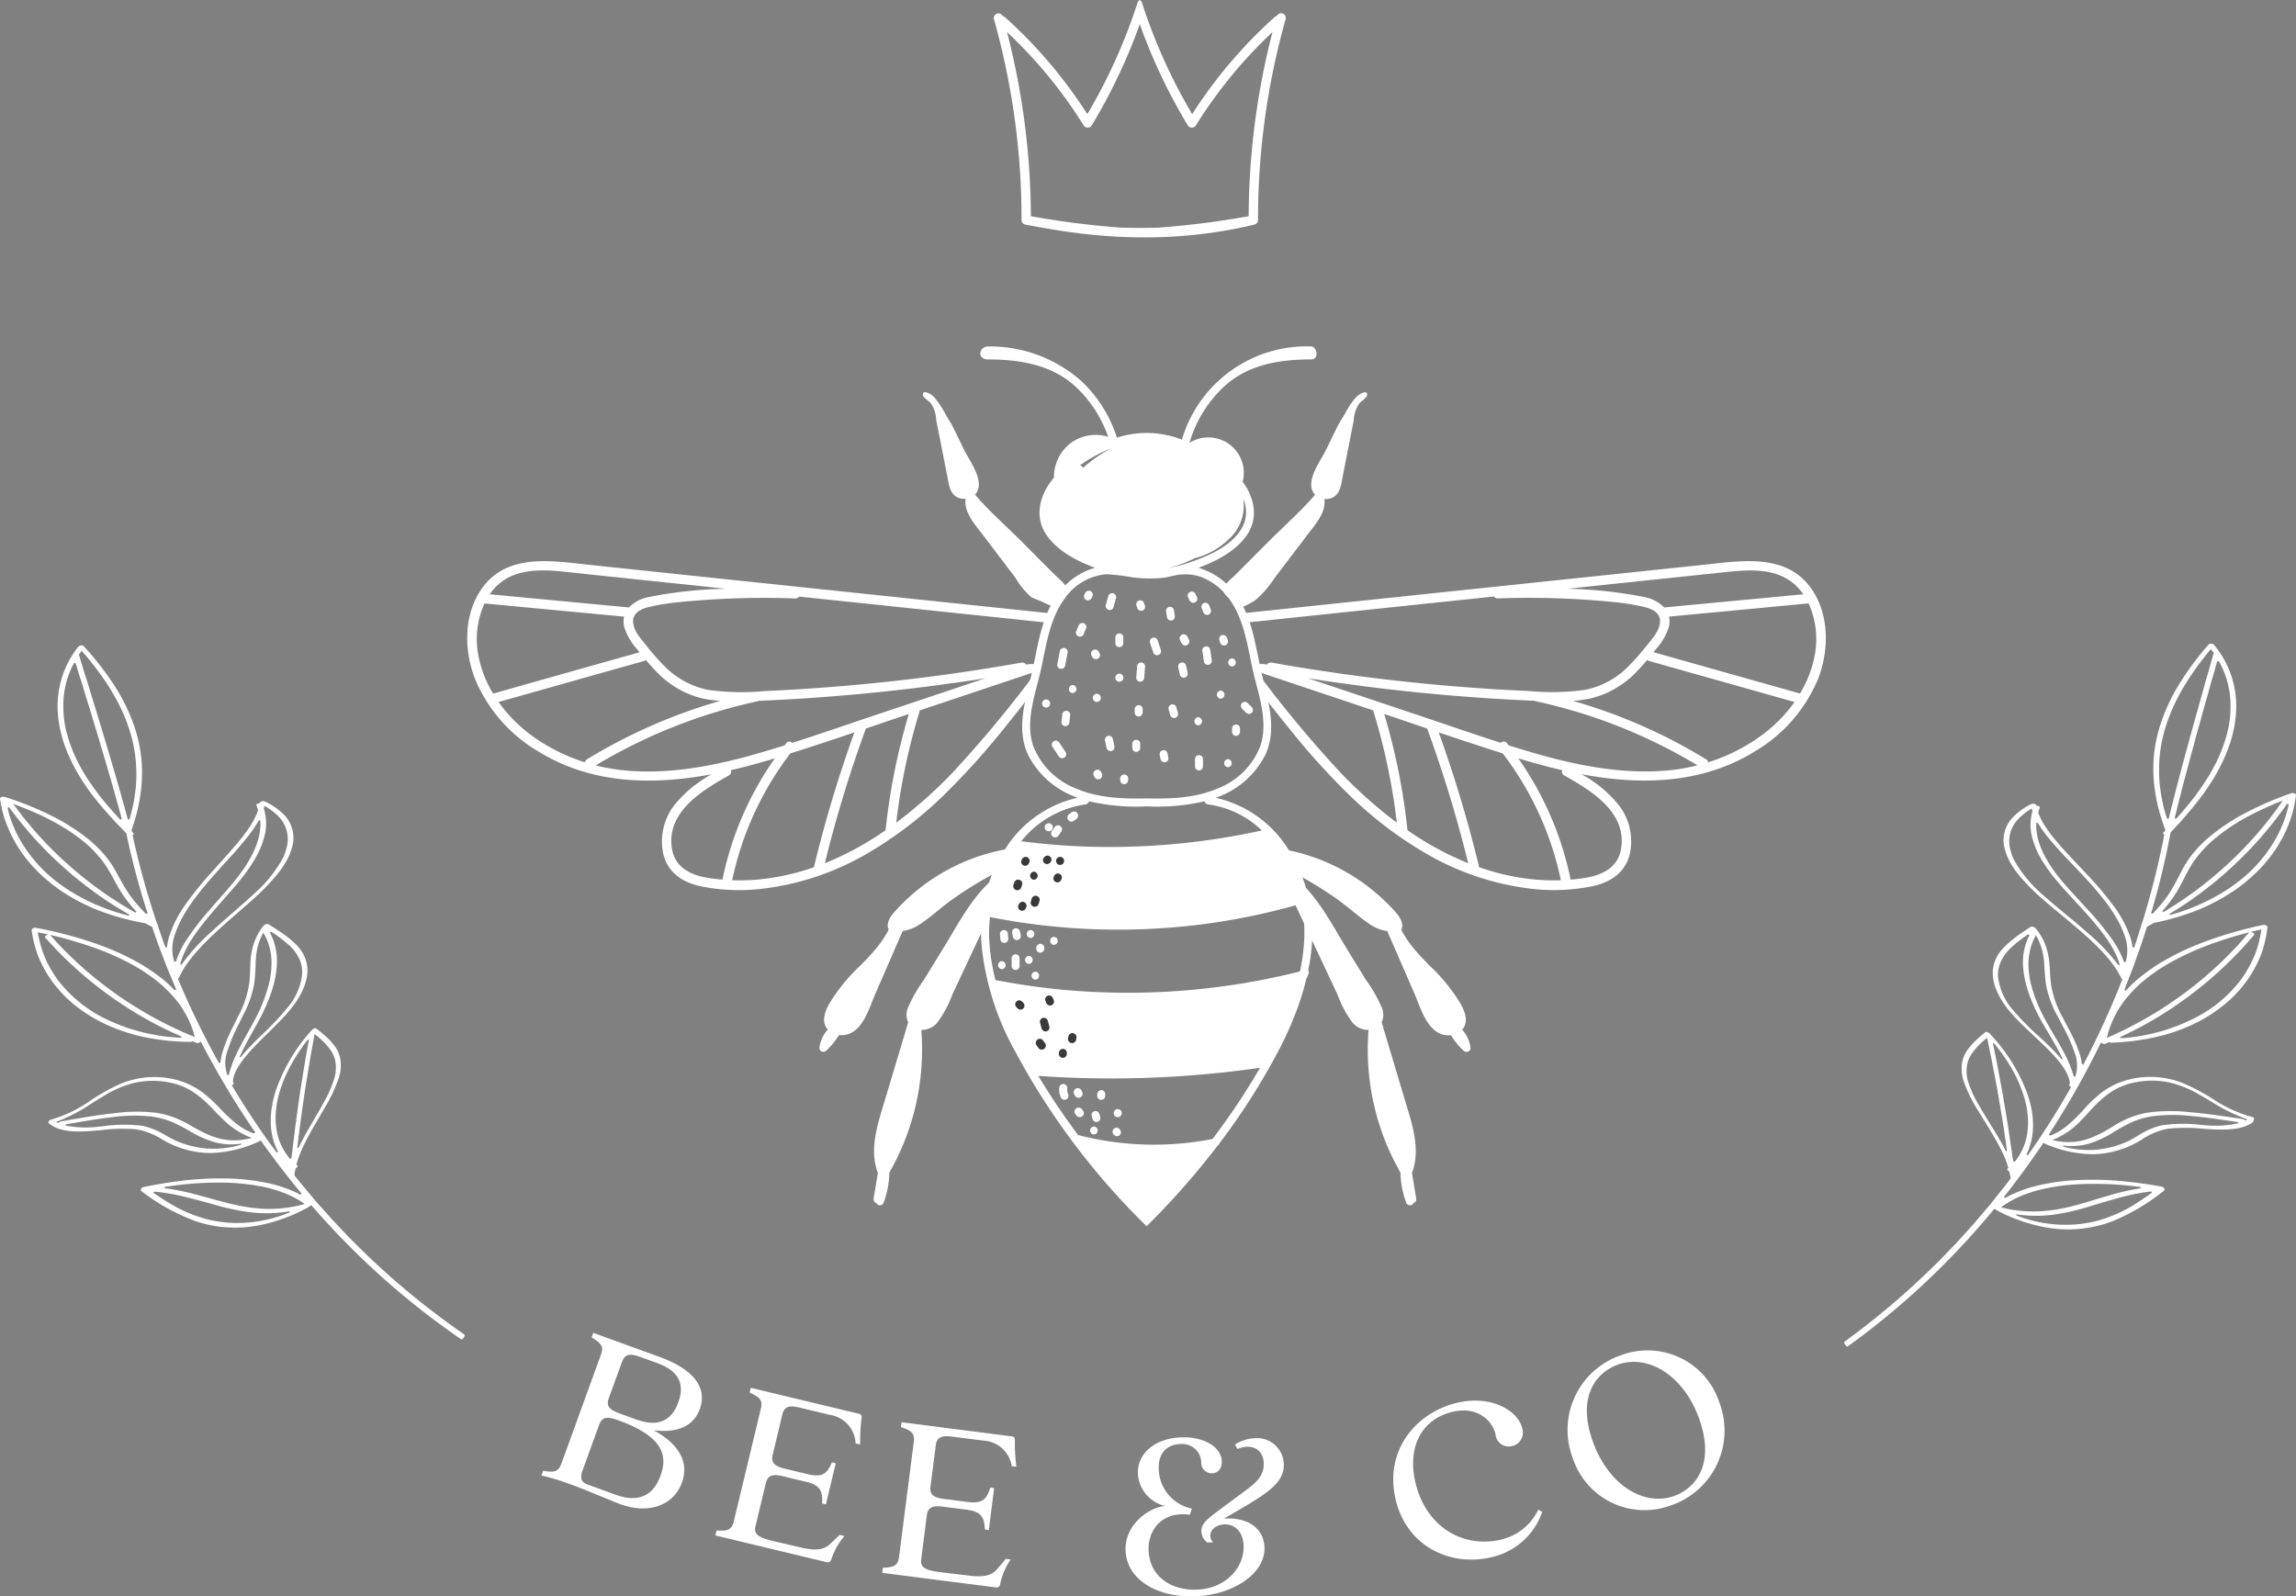 <svg xmlns="http://www.w3.org/2000/svg" xmlns:xlink="http://www.w3.org/1999/xlink" width="337.996" height="235.038" viewBox="0 0 337.996 235.038"><rect x="0" y="0" width="337.996" height="235.038" fill="#808080" stroke="none"/><defs><clipPath id="clip-path" transform="translate(-1.366 -2.921)"><rect x="173.507" y="53.697" width="22.667" height="19.115" style="fill:none"/></clipPath><clipPath id="clip-path-2" transform="translate(-1.366 -2.921)"><rect x="145.507" y="53.697" width="21.333" height="19.115" style="fill:none"/></clipPath><clipPath id="clip-path-3" transform="translate(-1.366 -2.921)"><rect x="182.841" y="84.812" width="87.307" height="49.333" style="fill:none"/></clipPath><clipPath id="clip-path-4" transform="translate(-1.366 -2.921)"><rect x="70.148" y="84.812" width="87.359" height="49.333" style="fill:none"/></clipPath><clipPath id="clip-path-5" transform="translate(-1.366 -2.921)"><rect x="147.653" y="2.895" width="43" height="35" style="fill:none"/></clipPath><clipPath id="clip-path-6" transform="translate(-1.366 -2.921)"><rect x="0.174" y="96.812" width="70.667" height="104" style="fill:none"/></clipPath><clipPath id="clip-path-7" transform="translate(-1.366 -2.921)"><rect x="4.762" y="95.76" width="48.001" height="115" transform="translate(-47.652 17.331) rotate(-18.714)" style="fill:none"/></clipPath><clipPath id="clip-path-9" transform="translate(-1.366 -2.921)"><rect x="272.174" y="96.812" width="68" height="105.333" style="fill:none"/></clipPath><clipPath id="clip-path-10" transform="translate(-1.366 -2.921)"><rect x="255.028" y="129.284" width="114.998" height="47.999" transform="translate(73.022 405.882) rotate(-72.65)" style="fill:none"/></clipPath><clipPath id="clip-path-11" transform="translate(-1.366 -2.921)"><rect x="255.25" y="129.352" width="115.001" height="47.999" transform="translate(73.113 406.144) rotate(-72.65)" style="fill:none"/></clipPath></defs><g id="Layer_2" data-name="Layer 2"><path d="M191.122,128.124a16.996,16.996,0,0,0-10.797-7.75.808.808,0,0,0,.12-.042,12.724,12.724,0,0,0,7.26-6.417c1.734-3.974.208-8.188-.677-12.156-.849-3.771-1.328-7.906-3.615-11.146a10.388,10.388,0,0,0-5.625-4.099c2.651-.979,5.323-2.359,6.979-4.599,1.948-2.625,1.297-5.688-.495-8.115a.471.471,0,0,0,.094-.214,5.221,5.221,0,0,0-7.859-5.484l-.005.005c-.557-.234-1.109-.453-1.667-.651a.166.166,0,0,1-.047-.016,14.184,14.184,0,0,0-9.24,0,.166.166,0,0,1-.047.016c-.198.068-.401.146-.594.219a.552.552,0,0,0-.391-.438,6.193,6.193,0,0,0-5.536.922,6.286,6.286,0,0,0-2.458,4.875.602.602,0,0,0,.036.161c-2.146,2.5-3.083,5.865-.979,8.714,1.656,2.234,4.328,3.615,6.979,4.599a10.368,10.368,0,0,0-5.625,4.094c-2.286,3.245-2.766,7.385-3.615,11.146-.885,3.979-2.422,8.193-.677,12.161a12.744,12.744,0,0,0,7.26,6.417c.036.016.078.026.12.042a16.965,16.965,0,0,0-10.797,7.745,21.648,21.648,0,0,0-3.177,8.641.609.609,0,0,0-.104.849,24.184,24.184,0,0,0-.109,4.167,40.26,40.26,0,0,0,4.974,15.943,105.901,105.901,0,0,0,19.354,25.745,115.895,115.895,0,0,0,10.432-11.839.477.477,0,0,0,.266-.344,97.469,97.469,0,0,0,8.667-13.568,51.688,51.688,0,0,0,2.708-6c.385-1.031.734-2.078,1.036-3.13.146-.505.25-1.026.401-1.536a6.475,6.475,0,0,0,.38-.922c.01-.031-.089-.25-.089-.333a6.164,6.164,0,0,1,.161-.875,27.952,27.952,0,0,0,.375-3.151A22.391,22.391,0,0,0,191.122,128.124ZM177.242,85.108a11.413,11.413,0,0,0,5.797-3.625,6.639,6.639,0,0,0,1.354-5.094,4.747,4.747,0,0,1-.349,4.5c-1.703,2.693-5.26,4.089-8.141,5.031a18.808,18.808,0,0,1-2.542.604A17.666,17.666,0,0,0,177.242,85.108ZM160.783,71.827a.582.582,0,0,0-.427-.401,20.863,20.863,0,0,1,4.062-2.276c.156-.068.318-.115.474-.172A18.922,18.922,0,0,0,160.783,71.827Zm-1.016,47.182a10.997,10.997,0,0,1-6.323-6.333c-1.224-3.807.474-7.88,1.255-11.604.719-3.411,1.271-7.151,3.401-10.031a8.302,8.302,0,0,1,6.161-3.578,32.878,32.878,0,0,1,3.953.479,20.374,20.374,0,0,0,4.365.052c.938-.109,1.849-.469,2.786-.5a7.239,7.239,0,0,1,2.609.302,9.06,9.06,0,0,1,4.307,3.245c2.125,2.87,2.682,6.609,3.396,10.031.786,3.724,2.474,7.797,1.255,11.604a10.924,10.924,0,0,1-6.323,6.333c-3.26,1.406-6.88,1.536-10.411,1.458C166.653,120.546,163.033,120.416,159.768,119.01Zm1.37,2.344a.602.602,0,0,0,.531-.464,30.866,30.866,0,0,0,8.516.75,30.846,30.846,0,0,0,8.51-.75.608.608,0,0,0,.531.464,14.194,14.194,0,0,1,7.906,3.833,104.297,104.297,0,0,1-28.089,2.276c-2.453-.141-4.906-.375-7.344-.688A14.852,14.852,0,0,1,161.137,121.353ZM180.179,170.197c-.109.141-.214.271-.318.411a44.623,44.623,0,0,1-19.755-.573h-.036c-2.078-2.802-4.052-5.714-5.854-8.714a153.462,153.462,0,0,0,32.646-1.193A104.084,104.084,0,0,1,180.179,170.197Zm13.193-29.198a29.174,29.174,0,0,1-.635,4.943,103.72,103.72,0,0,1-34.964,2.693q-4.969-.469-9.865-1.427a29.455,29.455,0,0,1-.922-6.208,22.244,22.244,0,0,1,.115-3.062,97.067,97.067,0,0,0,35.938.344,95.435,95.435,0,0,0,9.932-2.333A21.83,21.83,0,0,1,193.372,140.999Z" transform="translate(-1.366 -2.921)" style="fill:#fff"/><path d="M162.216,90.327a.504.504,0,0,0-.104-.203.48.48,0,0,0-.167-.156c-.047-.016-.094-.042-.135-.057a.815.815,0,0,0-.318,0c-.052.016-.099.042-.141.057a.599.599,0,0,0-.214.214c-.036.083-.078.156-.12.234a.475.475,0,0,0-.073.224.631.631,0,0,0,.276.594c.052.016.099.042.141.057a.656.656,0,0,0,.318,0c.047-.016.099-.042.135-.057a.471.471,0,0,0,.214-.214c.042-.078.083-.151.125-.234a.638.638,0,0,0,.073-.219A.468.468,0,0,0,162.216,90.327Z" transform="translate(-1.366 -2.921)" style="fill:#fff"/><path d="M165.591,90.541a.584.584,0,0,0-.349-.271.664.664,0,0,0-.458.057.587.587,0,0,0-.266.354c-.125.432-.24.87-.359,1.302a.633.633,0,0,0,.057.458.584.584,0,0,0,.349.271.637.637,0,0,0,.458-.057.612.612,0,0,0,.266-.349c.125-.438.24-.875.359-1.307A.643.643,0,0,0,165.591,90.541Z" transform="translate(-1.366 -2.921)" style="fill:#fff"/><path d="M161.273,95.072a.614.614,0,0,0-.271-.349.567.567,0,0,0-.458-.057.814.814,0,0,0-.135.057.486.486,0,0,0-.214.208c-.125.281-.24.557-.359.833a.475.475,0,0,0-.073.224.511.511,0,0,0,.005.234.614.614,0,0,0,.271.349.567.567,0,0,0,.458.057l.135-.057a.486.486,0,0,0,.214-.208c.125-.281.24-.557.359-.833a.475.475,0,0,0,.073-.224A.511.511,0,0,0,161.273,95.072Z" transform="translate(-1.366 -2.921)" style="fill:#fff"/><path d="M158.466,98.608a.589.589,0,0,0-1.078.146c-.12.63-.245,1.266-.365,1.896a.643.643,0,0,0,.057.458.612.612,0,0,0,.349.266.6.6,0,0,0,.729-.417c.12-.625.24-1.266.365-1.891A.626.626,0,0,0,158.466,98.608Z" transform="translate(-1.366 -2.921)" style="fill:#fff"/><path d="M163.221,99.082c-.042-.083-.083-.156-.125-.24a.513.513,0,0,0-.156-.161.543.543,0,0,0-.438-.115.357.357,0,0,0-.219.073.922.922,0,0,1-.125.089.717.717,0,0,0-.156.266c-.005.047-.016.104-.021.151a.57.57,0,0,0,.078.302c.042.083.083.156.125.24a.513.513,0,0,0,.156.161.4.4,0,0,0,.203.104.446.446,0,0,0,.234.01.357.357,0,0,0,.219-.073.921.921,0,0,1,.125-.089.74.74,0,0,0,.156-.26c.005-.052.016-.109.021-.156A.57.57,0,0,0,163.221,99.082Z" transform="translate(-1.366 -2.921)" style="fill:#fff"/><path d="M166.559,96.353a.377.377,0,0,0-.188-.12.385.385,0,0,0-.224-.052.587.587,0,0,0-.589.589v.833a.582.582,0,0,0,.172.417.429.429,0,0,0,.188.12.392.392,0,0,0,.229.052.587.587,0,0,0,.583-.589v-.833A.61.61,0,0,0,166.559,96.353Z" transform="translate(-1.366 -2.921)" style="fill:#fff"/><path d="M169.788,91.749a.504.504,0,0,0-.104-.203.513.513,0,0,0-.161-.156.475.475,0,0,0-.224-.073.511.511,0,0,0-.234.005c-.047.021-.099.042-.141.057a.547.547,0,0,0-.208.214c-.016.052-.042.099-.057.141a.656.656,0,0,0,0,.318c.042.12.078.234.12.359a.456.456,0,0,0,.109.203.423.423,0,0,0,.161.156.519.519,0,0,0,.219.073.468.468,0,0,0,.24-.01,1.055,1.055,0,0,0,.135-.057.515.515,0,0,0,.214-.208c.016-.052.042-.099.057-.141a.656.656,0,0,0,0-.318C169.872,91.983,169.83,91.869,169.788,91.749Z" transform="translate(-1.366 -2.921)" style="fill:#fff"/><path d="M174.179,92.702a.514.514,0,0,0-.109-.203.577.577,0,0,0-.161-.156.638.638,0,0,0-.219-.073.468.468,0,0,0-.24.01.609.609,0,0,0-.349.271l-.057.135a.656.656,0,0,0,0,.318c.042.281.083.557.12.833a.482.482,0,0,0,.109.203.513.513,0,0,0,.161.156.475.475,0,0,0,.219.073.417.417,0,0,0,.24-.005.631.631,0,0,0,.349-.271c.016-.047.042-.099.057-.141a.656.656,0,0,0,0-.318C174.257,93.249,174.216,92.973,174.179,92.702Z" transform="translate(-1.366 -2.921)" style="fill:#fff"/><path d="M177.554,90.775c-.083-.151-.156-.318-.24-.474a.559.559,0,0,0-.151-.161.464.464,0,0,0-.208-.104.446.446,0,0,0-.234-.01.357.357,0,0,0-.219.073.978.978,0,0,1-.125.094.624.624,0,0,0-.151.26,1.528,1.528,0,0,0-.026.151.607.607,0,0,0,.078.302c.083.156.156.323.24.474a.48.48,0,0,0,.156.167.543.543,0,0,0,.438.115.357.357,0,0,0,.219-.073.977.977,0,0,1,.125-.094.697.697,0,0,0,.156-.26c.005-.047.016-.104.021-.156A.582.582,0,0,0,177.554,90.775Z" transform="translate(-1.366 -2.921)" style="fill:#fff"/><path d="M179.387,92.108a.504.504,0,0,0-.104-.203.48.48,0,0,0-.167-.156.438.438,0,0,0-.219-.073.508.508,0,0,0-.234.005c-.052.021-.099.042-.141.057a.599.599,0,0,0-.214.214c-.016.052-.042.099-.057.141a.815.815,0,0,0,0,.318c.083.198.156.391.24.594a.524.524,0,0,0,.104.208.496.496,0,0,0,.161.151.475.475,0,0,0,.224.073.401.401,0,0,0,.234-.005c.047-.016.099-.042.141-.057a.515.515,0,0,0,.208-.214c.016-.047.042-.099.057-.135a.677.677,0,0,0,0-.323C179.549,92.499,179.471,92.306,179.387,92.108Z" transform="translate(-1.366 -2.921)" style="fill:#fff"/><path d="M179.507,98.51a.549.549,0,0,0-.266-.349.567.567,0,0,0-.458-.057.601.601,0,0,0-.349.266c-.016.052-.042.099-.057.141a.656.656,0,0,0,0,.318c.078.516.156,1.031.234,1.542a.6.6,0,0,0,.271.354.608.608,0,0,0,.458.057.631.631,0,0,0,.349-.271c.016-.047.042-.099.057-.141a.815.815,0,0,0,0-.318C179.663,99.541,179.58,99.025,179.507,98.51Z" transform="translate(-1.366 -2.921)" style="fill:#fff"/><path d="M176.19,101.957c-.078-.359-.151-.714-.234-1.073a.587.587,0,0,0-.724-.406.584.584,0,0,0-.354.271.623.623,0,0,0-.057.453c.083.359.156.714.24,1.073a.581.581,0,0,0,.266.349.588.588,0,0,0,.458.057.609.609,0,0,0,.349-.271A.657.657,0,0,0,176.19,101.957Z" transform="translate(-1.366 -2.921)" style="fill:#fff"/><path d="M162.83,105.072a.594.594,0,0,0,0,1.188A.594.594,0,0,0,162.83,105.072Z" transform="translate(-1.366 -2.921)" style="fill:#fff"/><path d="M169.757,100.624a.601.601,0,0,0-.417-.172.594.594,0,0,0-.583.589q-.062.836-.125,1.656a.615.615,0,0,0,.172.417.558.558,0,0,0,.417.172.598.598,0,0,0,.589-.589c.036-.552.078-1.109.12-1.656A.558.558,0,0,0,169.757,100.624Z" transform="translate(-1.366 -2.921)" style="fill:#fff"/><path d="M172.268,98.64c-.161-.474-.318-.948-.479-1.422a.609.609,0,0,0-.271-.349.595.595,0,0,0-.807.214.555.555,0,0,0-.057.453c.167.474.318.948.484,1.422a.579.579,0,0,0,.724.411.631.631,0,0,0,.349-.271A.617.617,0,0,0,172.268,98.64Z" transform="translate(-1.366 -2.921)" style="fill:#fff"/><path d="M177.757,108.52a.592.592,0,0,0,0,1.182A.592.592,0,0,0,177.757,108.52Z" transform="translate(-1.366 -2.921)" style="fill:#fff"/><path d="M181.065,104.603a.592.592,0,0,0,0,1.182A.592.592,0,0,0,181.065,104.603Z" transform="translate(-1.366 -2.921)" style="fill:#fff"/><path d="M182.731,99.858a.592.592,0,0,0,0,1.182A.592.592,0,0,0,182.731,99.858Z" transform="translate(-1.366 -2.921)" style="fill:#fff"/><path d="M183.861,109.947a.401.401,0,0,0-.12-.188.429.429,0,0,0-.188-.12.392.392,0,0,0-.229-.052,1.393,1.393,0,0,1-.156.026.584.584,0,0,0-.26.156c-.031.042-.062.083-.089.12a.55.55,0,0,0-.083.302v.474a.493.493,0,0,0,.052.229.377.377,0,0,0,.12.188.494.494,0,0,0,.188.125.353.353,0,0,0,.229.047c.047-.005.104-.016.156-.026a.531.531,0,0,0,.26-.151c.031-.042.062-.083.089-.125a.538.538,0,0,0,.083-.302v-.474A.508.508,0,0,0,183.861,109.947Z" transform="translate(-1.366 -2.921)" style="fill:#fff"/><path d="M174.773,107.885c-.083-.281-.156-.557-.24-.833a.587.587,0,0,0-.266-.354.638.638,0,0,0-.219-.073.468.468,0,0,0-.24.01.609.609,0,0,0-.349.271.576.576,0,0,0-.057.453c.083.281.156.557.234.833a.585.585,0,0,0,.271.354.519.519,0,0,0,.219.073.468.468,0,0,0,.24-.01.601.601,0,0,0,.349-.266A.695.695,0,0,0,174.773,107.885Z" transform="translate(-1.366 -2.921)" style="fill:#fff"/><path d="M173.231,113.812a.504.504,0,0,0-.104-.203.479.479,0,0,0-.167-.156.438.438,0,0,0-.219-.073.508.508,0,0,0-.234.005c-.052.016-.099.042-.141.057a.599.599,0,0,0-.214.214,1.135,1.135,0,0,1-.057.141.815.815,0,0,0,0,.318q.062.289.125.594a.524.524,0,0,0,.104.208.518.518,0,0,0,.167.151.438.438,0,0,0,.219.073.4.4,0,0,0,.234-.005c.052-.016.099-.042.141-.057a.599.599,0,0,0,.214-.214c.016-.047.036-.099.052-.141a.655.655,0,0,0,0-.318C173.304,114.213,173.273,114.015,173.231,113.812Z" transform="translate(-1.366 -2.921)" style="fill:#fff"/><path d="M178.288,114.27a.566.566,0,0,0-.417-.172.582.582,0,0,0-.417.172.625.625,0,0,0-.172.417v1.068a.587.587,0,0,0,.589.589.578.578,0,0,0,.583-.589V114.687A.557.557,0,0,0,178.288,114.27Z" transform="translate(-1.366 -2.921)" style="fill:#fff"/><path d="M169.528,107.098a.401.401,0,0,0-.12-.188.429.429,0,0,0-.188-.12.392.392,0,0,0-.229-.052c-.047.01-.104.016-.156.026a.584.584,0,0,0-.26.156c-.031.042-.062.078-.089.12a.538.538,0,0,0-.083.302v.474a.493.493,0,0,0,.052.229.377.377,0,0,0,.12.188.495.495,0,0,0,.188.125.389.389,0,0,0,.229.047c.047-.01.104-.016.156-.026a.531.531,0,0,0,.26-.151c.031-.042.062-.083.089-.125a.538.538,0,0,0,.083-.302v-.474A.493.493,0,0,0,169.528,107.098Z" transform="translate(-1.366 -2.921)" style="fill:#fff"/><path d="M158.742,107.744a.591.591,0,0,0-.417-.172.602.602,0,0,0-.411.172.98.98,0,0,0-.094.125.535.535,0,0,0-.078.302c-.042.359-.083.708-.125,1.068a.579.579,0,0,0,.172.417.601.601,0,0,0,.417.172.615.615,0,0,0,.417-.172c.031-.042.062-.083.089-.125a.538.538,0,0,0,.083-.302c.036-.359.078-.708.12-1.068A.562.562,0,0,0,158.742,107.744Z" transform="translate(-1.366 -2.921)" style="fill:#fff"/><path d="M158.247,113.671c-.318-.474-.63-.948-.948-1.422a.629.629,0,0,0-.349-.266.594.594,0,0,0-.672.865c.323.474.63.948.948,1.422a.607.607,0,0,0,.349.266.591.591,0,0,0,.458-.057.604.604,0,0,0,.271-.349A.567.567,0,0,0,158.247,113.671Z" transform="translate(-1.366 -2.921)" style="fill:#fff"/><path d="M165.413,112.749c-.083-.359-.156-.708-.24-1.068a.592.592,0,0,0-.266-.354.611.611,0,0,0-.458-.057.59.59,0,0,0-.406.729c.078.359.156.708.234,1.068a.58.58,0,0,0,.271.354.598.598,0,0,0,.453.057.625.625,0,0,0,.354-.271A.699.699,0,0,0,165.413,112.749Z" transform="translate(-1.366 -2.921)" style="fill:#fff"/><path d="M169.169,112.202a.377.377,0,0,0-.12-.188.494.494,0,0,0-.188-.125.389.389,0,0,0-.229-.047c-.047.01-.104.016-.156.026a.525.525,0,0,0-.26.156.612.612,0,0,0-.172.411v.599a.568.568,0,0,0,.052.229.401.401,0,0,0,.12.188.429.429,0,0,0,.188.12.392.392,0,0,0,.229.052c.052-.01.104-.016.156-.026a.584.584,0,0,0,.26-.156.625.625,0,0,0,.172-.417v-.594A.392.392,0,0,0,169.169,112.202Z" transform="translate(-1.366 -2.921)" style="fill:#fff"/><path d="M167.393,117.306a.416.416,0,0,0-.12-.188.495.495,0,0,0-.188-.125.36.36,0,0,0-.229-.047,1.396,1.396,0,0,0-.156.026.531.531,0,0,0-.26.151.922.922,0,0,0-.089.125.538.538,0,0,0-.083.302v.234a.493.493,0,0,0,.052.229.377.377,0,0,0,.12.188.495.495,0,0,0,.188.125.353.353,0,0,0,.229.047c.047-.005.104-.016.156-.026a.555.555,0,0,0,.26-.151c.031-.042.062-.083.089-.125a.538.538,0,0,0,.083-.302v-.234A.375.375,0,0,0,167.393,117.306Z" transform="translate(-1.366 -2.921)" style="fill:#fff"/><path d="M163.554,116.765l-.125-.234a.411.411,0,0,0-.151-.161.424.424,0,0,0-.208-.109.399.399,0,0,0-.234-.005.327.327,0,0,0-.219.073c-.042.031-.083.062-.125.089a.624.624,0,0,0-.151.26c-.01.052-.021.109-.026.156a.588.588,0,0,0,.083.302c.036.083.078.156.12.234a.48.48,0,0,0,.156.167.445.445,0,0,0,.203.104.451.451,0,0,0,.234.01.384.384,0,0,0,.224-.073.678.678,0,0,1,.12-.094.635.635,0,0,0,.156-.26c.005-.047.016-.104.026-.156A.588.588,0,0,0,163.554,116.765Z" transform="translate(-1.366 -2.921)" style="fill:#fff"/><path d="M159.273,103.775a.592.592,0,0,0,0,1.182A.592.592,0,0,0,159.273,103.775Z" transform="translate(-1.366 -2.921)" style="fill:#fff"/><path d="M166.148,102.108a.594.594,0,0,0,0,1.188A.594.594,0,0,0,166.148,102.108Z" transform="translate(-1.366 -2.921)" style="fill:#fff"/><path d="M185.788,107.286a.584.584,0,0,0-.156-.26l-.594-.594a.495.495,0,0,0-.188-.125.353.353,0,0,0-.229-.047.564.564,0,0,0-.229.047.426.426,0,0,0-.188.125.601.601,0,0,0-.172.417c.01.047.016.104.026.151a.631.631,0,0,0,.156.266l.594.594a.495.495,0,0,0,.188.125.389.389,0,0,0,.229.047.582.582,0,0,0,.229-.047.458.458,0,0,0,.188-.125.574.574,0,0,0,.167-.417A.709.709,0,0,1,185.788,107.286Z" transform="translate(-1.366 -2.921)" style="fill:#fff"/><path d="M182.132,114.687a.592.592,0,0,0,0,1.182A.592.592,0,0,0,182.132,114.687Z" transform="translate(-1.366 -2.921)" style="fill:#fff"/><path d="M155.367,105.905a.594.594,0,0,0,0,1.188A.594.594,0,0,0,155.367,105.905Z" transform="translate(-1.366 -2.921)" style="fill:#fff"/><path d="M181.997,96.853a.456.456,0,0,0-.109-.203.424.424,0,0,0-.161-.156.438.438,0,0,0-.219-.073.508.508,0,0,0-.234.005c-.052.016-.099.042-.141.057a.599.599,0,0,0-.214.214c-.016.047-.042.099-.057.141a.815.815,0,0,0,0,.318c.042.12.083.234.125.359a.504.504,0,0,0,.104.203.577.577,0,0,0,.161.156.541.541,0,0,0,.224.073.451.451,0,0,0,.234-.01c.047-.016.099-.042.141-.057a.502.502,0,0,0,.208-.208c.021-.052.042-.099.057-.141a.656.656,0,0,0,0-.318C182.07,97.088,182.038,96.973,181.997,96.853Z" transform="translate(-1.366 -2.921)" style="fill:#fff"/><path d="M176.372,97.067c-.083-.156-.156-.323-.24-.474a.518.518,0,0,0-.151-.167.464.464,0,0,0-.208-.104.446.446,0,0,0-.234-.01.357.357,0,0,0-.219.073.976.976,0,0,1-.125.094.624.624,0,0,0-.151.26,1.398,1.398,0,0,0-.026.156.637.637,0,0,0,.078.302c.083.151.156.318.24.474a.513.513,0,0,0,.156.161.543.543,0,0,0,.438.115.357.357,0,0,0,.219-.073.977.977,0,0,1,.125-.094.697.697,0,0,0,.156-.26c.005-.047.016-.104.021-.151A.668.668,0,0,0,176.372,97.067Z" transform="translate(-1.366 -2.921)" style="fill:#fff"/><g style="clip-path:url(#clip-path)"><path d="M194.413,53.926a19.149,19.149,0,0,0-19.802,17.979c-.052.76,1.125.76,1.182,0a18.261,18.261,0,0,1,5.729-12.031c3.464-3.229,8.078-4.036,12.792-4.036C195.7,55.838,195.174,53.952,194.413,53.926Z" transform="translate(-1.366 -2.921)" style="fill:#fff"/></g><g style="clip-path:url(#clip-path-2)"><path d="M146.841,53.926a20.299,20.299,0,0,1,13.729,5.115,19.474,19.474,0,0,1,6.073,12.865c.052.76-1.125.76-1.182,0a18.261,18.261,0,0,0-5.729-12.031c-3.469-3.229-8.188-4.036-12.901-4.036C145.111,55.838,145.486,53.921,146.841,53.926Z" transform="translate(-1.366 -2.921)" style="fill:#fff"/></g><g style="clip-path:url(#clip-path-3)"><path d="M267.783,89.275c-3.734-4.922-10.255-3.766-15.604-3.203q-10.367,1.094-20.734,2.182l-41.635,4.375c-1.698.182-3.401.359-5.099.542-.896.099-.906,1.51,0,1.422q18.297-1.93,36.599-3.849a.633.633,0,0,0,.547.276,126.668,126.668,0,0,1,17.557.589,33.579,33.579,0,0,1,4.182.719c1.099.297,2.25.891,2.141,2.214-.104,1.307-1.198,2.49-1.979,3.453-.792.979-1.599,1.943-2.479,2.833a12.4,12.4,0,0,1-6.594,3.661,36.184,36.184,0,0,1-8.292.167q-8.906-.391-17.776-1.339-10.062-1.062-20.031-2.839a.702.702,0,0,0-.719.292,3.282,3.282,0,0,0-1.083-.073.366.366,0,0,0-.182.031.334.334,0,0,0-.089.224,6.572,6.572,0,0,0,1.365,5.094q1.906,2.461,3.87,4.865a103.701,103.701,0,0,0,8.38,9.188,57.284,57.284,0,0,0,10.708,8.214,40.111,40.111,0,0,0,16.542,5.521,28.394,28.394,0,0,0,8.552-.469c2.479-.547,4.573-1.922,5.302-4.464a8.705,8.705,0,0,0-1.557-7.438,18.322,18.322,0,0,0-5.505-4.557c8.724,1.635,17.724,1.469,25.552-3.37a22.346,22.346,0,0,0,9.286-10.667C270.69,98.536,270.695,93.119,267.783,89.275ZM243.367,90.812a64.326,64.326,0,0,0-11.271-1.208q6.078-.641,12.167-1.281c3.333-.354,6.677-.703,10.01-1.057,2.823-.292,5.823-.708,8.589.172a7.591,7.591,0,0,1,3.969,2.979q-10.234.969-20.479,1.938A5.526,5.526,0,0,0,243.367,90.812Zm-44.755,25.766a178.938,178.938,0,0,1-12.229-14.734.642.642,0,0,0-.13-.115q8.633,2.891,17.271,5.781c.005.021,0,.036.005.062a92.612,92.612,0,0,1,3.464,16.469A68.075,68.075,0,0,1,198.611,116.577Zm9.948,8.573a94.195,94.195,0,0,0-3.422-17.109l.844.281c1.828.615,3.646,1.234,5.474,1.854a187.513,187.513,0,0,1,6.042,19.833A45.49,45.49,0,0,1,208.559,125.15Zm18.359,7.219a34.265,34.265,0,0,1-7.807-1.771v-.01a189.227,189.227,0,0,0-5.953-19.839q4.695,1.594,9.427,3.094a46.287,46.287,0,0,1,8.557,18.672A30.112,30.112,0,0,1,226.919,132.369Zm13.094-4.521c-.422,2.677-2.557,3.812-5.021,4.271a23.47,23.47,0,0,1-2.411.307,47.689,47.689,0,0,0-7.714-17.865c.219.068.438.141.661.203,1.896.573,3.849,1.094,5.812,1.547a.633.633,0,0,0,.302.781C235.596,119.312,240.872,122.489,240.012,127.848Zm7.771-11.594c-6.375.755-12.792-.339-18.938-2-1.812-.495-3.615-1.042-5.406-1.604-.083-.104-.156-.214-.234-.318a.572.572,0,0,0-.901-.047c-4.042-1.292-8.062-2.698-12.083-4.042l-16.339-5.474a292.341,292.341,0,0,0,33.021,3.307c.115.01.24.01.354.016a.3.3,0,0,0,.13.057,78.258,78.258,0,0,1,23.865,9.448A26.588,26.588,0,0,1,247.783,116.254Zm13.302-5.365a26.985,26.985,0,0,1-8.255,4.26.646.646,0,0,0-.323-.448,79.26,79.26,0,0,0-19.583-8.589,18.491,18.491,0,0,0,2.719-.396,13.79,13.79,0,0,0,6.734-4c.516-.521.995-1.068,1.469-1.625a.833.833,0,0,0,.271.141q10.711,3.023,21.427,6.042A21.652,21.652,0,0,1,261.085,110.89ZM268.533,99.296a16.864,16.864,0,0,1-2.193,5.729q-10.781-3.039-21.562-6.083c.115-.141.224-.276.339-.417a8.861,8.861,0,0,0,1.917-3.281,3.298,3.298,0,0,0,.026-1.542q10.273-.969,20.552-1.943A12.734,12.734,0,0,1,268.533,99.296Z" transform="translate(-1.366 -2.921)" style="fill:#fff"/></g><g style="clip-path:url(#clip-path-4)"><path d="M71.299,102.879a22.337,22.337,0,0,0,9.286,10.661c7.828,4.844,16.828,5.005,25.552,3.375a18.229,18.229,0,0,0-5.505,4.552,8.712,8.712,0,0,0-1.557,7.443c.729,2.536,2.833,3.927,5.302,4.464a28.225,28.225,0,0,0,8.552.464,39.977,39.977,0,0,0,16.542-5.516,57.782,57.782,0,0,0,10.708-8.214,106.861,106.861,0,0,0,8.38-9.188c1.312-1.599,2.599-3.234,3.875-4.865a6.619,6.619,0,0,0,1.359-5.099.32.32,0,0,0-.089-.219.269.269,0,0,0-.182-.031,3.148,3.148,0,0,0-1.083.073.704.704,0,0,0-.719-.297q-9.961,1.766-20.031,2.844-8.867.945-17.771,1.339a35.937,35.937,0,0,1-8.297-.172,12.496,12.496,0,0,1-6.594-3.656,35.345,35.345,0,0,1-2.479-2.833c-.781-.964-1.875-2.146-1.979-3.453-.109-1.323,1.042-1.922,2.141-2.214a32.571,32.571,0,0,1,4.188-.719A125.735,125.735,0,0,1,118.45,91.03a.633.633,0,0,0,.547-.276q18.297,1.922,36.599,3.844c.906.099.896-1.323,0-1.422-1.698-.177-3.401-.359-5.094-.536l-41.641-4.375Q98.486,87.171,88.127,86.082c-5.354-.573-11.88-1.729-15.615,3.193C69.601,93.119,69.601,98.536,71.299,102.879Zm22.641-10.526q-10.234-.969-20.479-1.938a7.591,7.591,0,0,1,3.969-2.979c2.766-.88,5.766-.474,8.589-.172,3.333.354,6.677.703,10.01,1.057q6.078.633,12.167,1.281A64.326,64.326,0,0,0,96.924,90.812,5.563,5.563,0,0,0,93.94,92.353Zm39.359,31.688a92.612,92.612,0,0,1,3.464-16.469c.005-.026,0-.042.005-.062q8.641-2.891,17.271-5.781a.642.642,0,0,0-.13.115,174.186,174.186,0,0,1-12.229,14.734A66.952,66.952,0,0,1,133.299,124.041Zm-10.505,5.969a186.773,186.773,0,0,1,6.042-19.833c1.828-.62,3.646-1.24,5.474-1.854l.844-.281a94.731,94.731,0,0,0-3.422,17.109A45.051,45.051,0,0,1,122.794,130.01Zm-13.641,2.505a46.404,46.404,0,0,1,8.562-18.672q4.734-1.492,9.427-3.094a186.769,186.769,0,0,0-5.953,19.839v.01a34.309,34.309,0,0,1-7.812,1.771A30.085,30.085,0,0,1,109.153,132.515Zm-.495-15.422a.628.628,0,0,0,.302-.781c1.964-.453,3.906-.974,5.812-1.547.219-.062.438-.135.661-.203a47.689,47.689,0,0,0-7.714,17.865c-.807-.073-1.615-.161-2.417-.307-2.469-.458-4.594-1.594-5.021-4.271C99.429,122.489,104.695,119.312,108.658,117.093Zm-19.599-1.484a78.552,78.552,0,0,1,23.865-9.448c.047-.01.078-.042.13-.057.109-.01.234-.01.349-.016a294.892,294.892,0,0,0,33.021-3.307l-16.339,5.469c-4.021,1.349-8.042,2.745-12.083,4.042a.567.567,0,0,0-.896.052c-.083.104-.156.208-.24.318q-2.688.844-5.406,1.599c-6.146,1.667-12.562,2.76-18.938,2A28.219,28.219,0,0,1,89.059,115.608Zm-14.302-9.333q10.711-3.023,21.427-6.042a.714.714,0,0,0,.266-.141c.474.557.958,1.104,1.469,1.625a13.744,13.744,0,0,0,6.734,4,18.56,18.56,0,0,0,2.724.396,79.846,79.846,0,0,0-19.583,8.589.687.687,0,0,0-.328.448,26.84,26.84,0,0,1-8.25-4.26A21.652,21.652,0,0,1,74.757,106.275ZM72.684,91.765q10.273.969,20.557,1.943a3.459,3.459,0,0,0,.021,1.547,8.891,8.891,0,0,0,1.917,3.281c.115.135.229.276.344.417q-10.789,3.031-21.568,6.083a16.999,16.999,0,0,1-2.193-5.734A12.765,12.765,0,0,1,72.684,91.765Z" transform="translate(-1.366 -2.921)" style="fill:#fff"/></g><path d="M202.591,60.812c-.12-.172-.38-.146-.578-.073a2.936,2.936,0,0,0-1.224.896,14.282,14.282,0,0,0-1.5,2.312c-.323.573-.719,1.12-1.01,1.714q-.867,1.742-1.714,3.495c-.807,1.677-3.286,4.818-1.604,6.604-2.057,2.401-4.516,4.557-6.75,6.797q-1.703,1.703-3.396,3.401c-.583.589-1.182,1.188-1.766,1.776-.521.521-1.802,1.427-1.536,2.302a1.733,1.733,0,0,0,.547.74,6.103,6.103,0,0,1,.693.625c.474.547.771,1.24,1.568.87a11.057,11.057,0,0,0,1.833-.979,14.824,14.824,0,0,0,2.828-3.255q2.414-3.172,4.823-6.344c1.13-1.495,2.818-3.307,2.526-5.318a2.314,2.314,0,0,0,1.042-.13c1.328-.516,1.438-2.073,1.672-3.281.01-.042.016-.083.026-.125l.969-4.922q.305-1.555.615-3.104a4.583,4.583,0,0,1,.88-2.578,4.439,4.439,0,0,1,.453-.375,4.036,4.036,0,0,0,.432-.411C202.565,61.254,202.716,61.01,202.591,60.812Z" transform="translate(-1.366 -2.921)" style="fill:#fff"/><path d="M209.841,179.338c-.203-1.245-.406-2.495-.62-3.734,1.354-3.536-.031-7.37-1.062-10.802q-1.695-5.68-3.396-11.359a2.731,2.731,0,0,0,.094-1.984,20.443,20.443,0,0,0-2.411-4.266c-.979-1.604-1.958-3.193-2.938-4.797-1.979-3.24-3.807-6.766-6.562-9.443a.597.597,0,0,0-.995.323c-.406-.333-1.146.198-.865.802q2.391,5.078,4.781,10.172,1.195,2.547,2.385,5.089a15.821,15.821,0,0,0,2.286,4.219,3.082,3.082,0,0,0,2.292,1.005,36.469,36.469,0,0,0,4.719,21.036.409.409,0,0,0-.026.115,14.151,14.151,0,0,0,.833,4.229.603.603,0,0,0,.724.417.641.641,0,0,0,.37-.312A.604.604,0,0,0,209.841,179.338Z" transform="translate(-1.366 -2.921)" style="fill:#fff"/><path d="M216.601,154.499c.073-.094.167-.156.234-.26.682-1.13.13-2.458-.432-3.505a26.172,26.172,0,0,0-4.641-5.693c-.771-.797-1.547-1.599-2.255-2.458-.359-.432-.693-.88-1.005-1.339-.156-.229-.302-.464-.438-.708a2.802,2.802,0,0,1-.396-.734.236.236,0,0,0-.031-.073c.229-.182.156-.734.089-.974a3.349,3.349,0,0,0-.682-1.271c-.328-.396-.677-.771-1.036-1.135a28.129,28.129,0,0,0-2.234-2.083,28.722,28.722,0,0,0-5.036-3.391,29.109,29.109,0,0,0-5.635-2.266,27.776,27.776,0,0,0-5.26-.974.527.527,0,0,0-.536.724.658.658,0,0,0,.229,1.031,55.875,55.875,0,0,1,10.656,5.901c1.635,1.161,3.115,2.542,4.771,3.667a6.028,6.028,0,0,0,2.625,1.047q2.016,4.633,4.026,9.26c.927,2.13,1.859,5.745,4.641,6.068a4.022,4.022,0,0,0,.708,0,10.713,10.713,0,0,0,1.875,2.292.603.603,0,0,0,.646.125.59.59,0,0,0,.365-.542A4.933,4.933,0,0,0,216.601,154.499Z" transform="translate(-1.366 -2.921)" style="fill:#fff"/><path d="M137.424,61.416a4.578,4.578,0,0,0,.432.406c.151.125.307.245.453.375a4.599,4.599,0,0,1,.88,2.583c.203,1.036.411,2.073.615,3.104.323,1.641.641,3.281.969,4.922.01.042.016.083.026.12.234,1.208.339,2.771,1.672,3.286a2.17,2.17,0,0,0,1.042.13c-.292,2.005,1.396,3.818,2.526,5.312q2.414,3.172,4.818,6.344a11.564,11.564,0,0,0,2.333,2.844,9.368,9.368,0,0,0,1.292.536c.667.323,1.344.63,2.036.906.521-.677,1.646-1.531,1.818-2.396.172-.854-1.005-1.661-1.531-2.182L155.033,85.937q-1.703-1.703-3.391-3.406c-2.234-2.24-4.703-4.391-6.75-6.792,1.677-1.797-.802-4.932-1.609-6.609-.562-1.167-1.13-2.333-1.714-3.495-.292-.583-.682-1.13-1-1.714a14.36,14.36,0,0,0-1.5-2.307,2.936,2.936,0,0,0-1.224-.901c-.198-.073-.458-.089-.578.073A.514.514,0,0,0,137.424,61.416Z" transform="translate(-1.366 -2.921)" style="fill:#fff"/><path d="M130.372,180.046a.616.616,0,0,0,.365.312.601.601,0,0,0,.724-.417,13.833,13.833,0,0,0,.833-4.229.409.409,0,0,0-.026-.115,36.491,36.491,0,0,0,4.724-21.036,3.099,3.099,0,0,0,2.292-1.005,16.117,16.117,0,0,0,2.281-4.219c.797-1.698,1.589-3.391,2.391-5.089q2.383-5.078,4.776-10.172c.286-.599-.458-1.135-.865-.802a.593.593,0,0,0-.995-.323c-2.75,2.667-4.583,6.203-6.562,9.443-.979,1.604-1.958,3.193-2.938,4.797a20.681,20.681,0,0,0-2.411,4.266,2.705,2.705,0,0,0,.099,1.984q-1.703,5.688-3.401,11.359c-1.026,3.438-2.411,7.266-1.062,10.802-.203,1.24-.406,2.49-.62,3.734A.639.639,0,0,0,130.372,180.046Z" transform="translate(-1.366 -2.921)" style="fill:#fff"/><path d="M121.986,157.192a.567.567,0,0,0,.37.536.583.583,0,0,0,.641-.12,10.742,10.742,0,0,0,1.875-2.297,3.268,3.268,0,0,0,.714,0c2.771-.318,3.708-3.932,4.635-6.062,1.349-3.089,2.682-6.177,4.031-9.26a6.053,6.053,0,0,0,2.625-1.047c1.656-1.125,3.13-2.505,4.771-3.667a55.251,55.251,0,0,1,10.656-5.901.661.661,0,0,0,.224-1.031.525.525,0,0,0-.536-.724,28.341,28.341,0,0,0-5.26.969,29.158,29.158,0,0,0-10.672,5.661,27.193,27.193,0,0,0-2.234,2.083c-.349.365-.698.74-1.036,1.13a3.733,3.733,0,0,0-.682,1.276c-.057.234-.13.792.089.974a.308.308,0,0,1-.031.073,3.112,3.112,0,0,1-.391.734c-.141.245-.286.474-.443.708a15.157,15.157,0,0,1-1,1.339c-.708.859-1.479,1.667-2.26,2.458a26.479,26.479,0,0,0-4.641,5.693c-.562,1.042-1.115,2.375-.432,3.5a1.936,1.936,0,0,0,.24.266A5.005,5.005,0,0,0,121.986,157.192Z" transform="translate(-1.366 -2.921)" style="fill:#fff"/><path d="M155.752,124.129a.594.594,0,0,0,0,1.188A.594.594,0,0,0,155.752,124.129Z" transform="translate(-1.366 -2.921)" style="fill:#fff"/><path d="M159.997,122.697c-.031-.042-.062-.083-.089-.125a.635.635,0,0,0-.26-.156c-.047-.005-.104-.016-.156-.021a.582.582,0,0,0-.302.078c-.135.099-.276.198-.411.297a.621.621,0,0,0-.271.359.446.446,0,0,0-.01.234.357.357,0,0,0,.073.219.978.978,0,0,1,.094.125.697.697,0,0,0,.26.156c.047.005.104.016.151.021a.558.558,0,0,0,.302-.078c.141-.099.281-.198.417-.297a.424.424,0,0,0,.161-.156.387.387,0,0,0,.109-.203.399.399,0,0,0,.005-.234A.367.367,0,0,0,159.997,122.697Z" transform="translate(-1.366 -2.921)" style="fill:#fff"/><path d="M157.684,124.869a.448.448,0,0,0-.109-.208.411.411,0,0,0-.161-.151c-.047-.021-.099-.042-.141-.057a.655.655,0,0,0-.318,0,1.056,1.056,0,0,0-.135.057.515.515,0,0,0-.214.208c-.141.198-.276.401-.417.599a.495.495,0,0,0-.073.219.468.468,0,0,0,.01.24.504.504,0,0,0,.104.203.577.577,0,0,0,.161.156c.052.016.099.036.141.052a.656.656,0,0,0,.318,0c.047-.016.099-.036.141-.052A.547.547,0,0,0,157.2,125.921c.141-.198.281-.401.417-.599a.438.438,0,0,0,.073-.219A.398.398,0,0,0,157.684,124.869Z" transform="translate(-1.366 -2.921)" style="fill:#fff"/><path d="M149.742,140.437a.564.564,0,0,0-.047-.229.458.458,0,0,0-.125-.188.429.429,0,0,0-.188-.12.392.392,0,0,0-.229-.052.625.625,0,0,0-.417.172.565.565,0,0,0-.167.417c.016.24.036.474.057.708a.564.564,0,0,0,.047.229.416.416,0,0,0,.12.188.495.495,0,0,0,.188.125.367.367,0,0,0,.229.047.582.582,0,0,0,.417-.172.562.562,0,0,0,.172-.417C149.783,140.911,149.757,140.676,149.742,140.437Z" transform="translate(-1.366 -2.921)" style="fill:#fff"/><path d="M151.502,140.036a.504.504,0,0,0-.104-.203.533.533,0,0,0-.167-.156.495.495,0,0,0-.219-.073.448.448,0,0,0-.234.01c-.052.016-.099.042-.141.057a.486.486,0,0,0-.208.214l-.057.135a.655.655,0,0,0,0,.318c.036.182.078.359.12.542a.504.504,0,0,0,.104.203.533.533,0,0,0,.167.156.495.495,0,0,0,.219.073.446.446,0,0,0,.234-.01c.052-.016.099-.042.141-.057a.547.547,0,0,0,.214-.208.879.879,0,0,1,.057-.141.815.815,0,0,0,0-.318C151.585,140.395,151.544,140.218,151.502,140.036Z" transform="translate(-1.366 -2.921)" style="fill:#fff"/><path d="M151.288,143.588a.588.588,0,0,0-.411-.172.587.587,0,0,0-.589.589v1.135a.582.582,0,0,0,.172.417.57.57,0,0,0,.417.172.587.587,0,0,0,.583-.589v-1.135A.61.61,0,0,0,151.288,143.588Z" transform="translate(-1.366 -2.921)" style="fill:#fff"/><path d="M148.851,144.431a.592.592,0,0,0,0,1.182A.592.592,0,0,0,148.851,144.431Z" transform="translate(-1.366 -2.921)" style="fill:#fff"/><path d="M155.044,142.233a.426.426,0,0,0-.125-.188.495.495,0,0,0-.188-.125.389.389,0,0,0-.229-.047c-.047.01-.104.016-.156.026a.525.525,0,0,0-.26.156,1.017,1.017,0,0,0-.089.12.535.535,0,0,0-.078.302v.125a.557.557,0,0,0,.047.224.39.39,0,0,0,.12.188.495.495,0,0,0,.188.125.36.36,0,0,0,.229.047c.052-.005.109-.016.156-.021a.584.584,0,0,0,.26-.156.921.921,0,0,0,.089-.125.538.538,0,0,0,.083-.302v-.12A.546.546,0,0,0,155.044,142.233Z" transform="translate(-1.366 -2.921)" style="fill:#fff"/><path d="M156.518,140.853a.592.592,0,0,0,0,1.182A.592.592,0,0,0,156.518,140.853Z" transform="translate(-1.366 -2.921)" style="fill:#fff"/><path d="M153.783,145.973a.592.592,0,0,0,0,1.182A.592.592,0,0,0,153.783,145.973Z" transform="translate(-1.366 -2.921)" style="fill:#fff"/><path d="M158.58,163.968a.059.059,0,0,1,.016.031,1.942,1.942,0,0,1-.115-.422,2.097,2.097,0,0,1,0-.443,1.162,1.162,0,0,1-.016.141.468.468,0,0,0,.01-.24.352.352,0,0,0-.078-.219.626.626,0,0,0-.349-.271.646.646,0,0,0-.453.057.53.53,0,0,0-.271.354,4.015,4.015,0,0,0-.042.438,4.44,4.44,0,0,0,.042.453,2.688,2.688,0,0,0,.234.698.571.571,0,0,0,.354.271.587.587,0,0,0,.724-.406,1.398,1.398,0,0,1,.026-.156A.734.734,0,0,0,158.58,163.968Z" transform="translate(-1.366 -2.921)" style="fill:#fff"/><path d="M160.658,163.65c-.042-.083-.083-.156-.12-.234a.533.533,0,0,0-.156-.167.548.548,0,0,0-.443-.115.38.38,0,0,0-.219.073c-.042.036-.083.068-.12.094a.635.635,0,0,0-.156.26c-.01.047-.016.104-.026.156a.588.588,0,0,0,.083.302c.042.078.078.151.12.234a.465.465,0,0,0,.156.161.43.43,0,0,0,.203.109.532.532,0,0,0,.24.005.346.346,0,0,0,.219-.073c.042-.031.083-.062.12-.089a.635.635,0,0,0,.156-.26c.01-.052.016-.109.026-.156A.703.703,0,0,0,160.658,163.65Z" transform="translate(-1.366 -2.921)" style="fill:#fff"/><path d="M164.018,163.78a.416.416,0,0,0-.12-.188.429.429,0,0,0-.188-.12.401.401,0,0,0-.229-.052c-.052.01-.109.016-.156.026a.584.584,0,0,0-.26.156.647.647,0,0,0-.089.12.538.538,0,0,0-.083.302v.24a.601.601,0,0,0,.047.229.458.458,0,0,0,.125.188.481.481,0,0,0,.188.12.353.353,0,0,0,.229.047c.047-.005.104-.016.156-.021a.613.613,0,0,0,.26-.156c.031-.042.062-.083.089-.125a.535.535,0,0,0,.078-.302v-.234A.546.546,0,0,0,164.018,163.78Z" transform="translate(-1.366 -2.921)" style="fill:#fff"/><path d="M163.21,166.942a.504.504,0,0,0-.104-.203.479.479,0,0,0-.167-.156.438.438,0,0,0-.219-.073.509.509,0,0,0-.234.005c-.052.016-.099.042-.141.057a.599.599,0,0,0-.214.214c-.016.047-.036.099-.052.141a.656.656,0,0,0,0,.318c.036.135.078.276.12.417a.504.504,0,0,0,.104.203.48.48,0,0,0,.167.156.495.495,0,0,0,.219.073.446.446,0,0,0,.234-.01c.052-.016.099-.042.141-.057a.547.547,0,0,0,.214-.208.878.878,0,0,1,.057-.141.815.815,0,0,0,0-.318C163.294,167.228,163.252,167.077,163.21,166.942Z" transform="translate(-1.366 -2.921)" style="fill:#fff"/><path d="M160.841,166.51c-.057-.083-.125-.156-.182-.24a.513.513,0,0,0-.156-.161.543.543,0,0,0-.438-.115.357.357,0,0,0-.219.073.921.921,0,0,1-.125.089.74.74,0,0,0-.156.26c-.005.052-.016.109-.021.156a.57.57,0,0,0,.078.302c.057.083.125.156.182.24a.559.559,0,0,0,.151.161.417.417,0,0,0,.208.104.446.446,0,0,0,.234.01.357.357,0,0,0,.219-.073.921.921,0,0,1,.125-.089.74.74,0,0,0,.156-.26c.005-.052.016-.109.021-.156A.701.701,0,0,0,160.841,166.51Z" transform="translate(-1.366 -2.921)" style="fill:#fff"/><path d="M162.403,168.77a.592.592,0,0,0,0,1.182A.592.592,0,0,0,162.403,168.77Z" transform="translate(-1.366 -2.921)" style="fill:#fff"/><path d="M165.908,166.213a.594.594,0,0,0,0,1.188A.594.594,0,0,0,165.908,166.213Z" transform="translate(-1.366 -2.921)" style="fill:#fff"/><path d="M166.356,169.447a.531.531,0,0,0-.151-.26l-.057-.057a.495.495,0,0,0-.188-.125.397.397,0,0,0-.229-.047.564.564,0,0,0-.229.047.426.426,0,0,0-.188.125,1.4,1.4,0,0,0-.089.12.562.562,0,0,0-.083.302c.01.052.016.109.026.156a.503.503,0,0,0,.156.26.298.298,0,0,0,.057.057.426.426,0,0,0,.188.125.345.345,0,0,0,.224.047.564.564,0,0,0,.229-.047.426.426,0,0,0,.188-.125.646.646,0,0,0,.089-.12.538.538,0,0,0,.083-.302C166.372,169.551,166.367,169.499,166.356,169.447Z" transform="translate(-1.366 -2.921)" style="fill:#fff"/><path d="M152.83,143.655a.592.592,0,0,0,0,1.182A.592.592,0,0,0,152.83,143.655Z" transform="translate(-1.366 -2.921)" style="fill:#fff"/><path d="M153.075,139.843a.592.592,0,0,0,0,1.182A.592.592,0,0,0,153.075,139.843Z" transform="translate(-1.366 -2.921)" style="fill:#fff"/><path d="M152.153,150.817a.57.57,0,0,0-.151-.266l-.182-.177a.495.495,0,0,0-.188-.125.389.389,0,0,0-.229-.047.557.557,0,0,0-.224.047.398.398,0,0,0-.188.125c-.036.042-.068.083-.094.12a.564.564,0,0,0-.078.307c.005.047.016.104.021.151a.584.584,0,0,0,.156.26l.182.182a.377.377,0,0,0,.188.12.385.385,0,0,0,.224.052.493.493,0,0,0,.229-.052.377.377,0,0,0,.188-.12.921.921,0,0,0,.089-.125.538.538,0,0,0,.083-.302A1.53,1.53,0,0,0,152.153,150.817Z" transform="translate(-1.366 -2.921)" style="fill:#393939"/><path d="M156.377,149.926a.504.504,0,0,0-.104-.203.513.513,0,0,0-.161-.156.475.475,0,0,0-.224-.073.511.511,0,0,0-.234.005c-.047.016-.099.042-.141.057a.547.547,0,0,0-.208.214c-.016.047-.042.099-.057.141a.656.656,0,0,0,0,.318c.042.099.078.193.12.292a.456.456,0,0,0,.109.203.424.424,0,0,0,.161.156.438.438,0,0,0,.219.073.508.508,0,0,0,.234-.005c.052-.016.099-.042.141-.057a.599.599,0,0,0,.214-.214c.016-.047.042-.099.057-.141a.815.815,0,0,0,0-.318C156.46,150.119,156.419,150.025,156.377,149.926Z" transform="translate(-1.366 -2.921)" style="fill:#393939"/><path d="M155.841,154.03c-.083-.276-.156-.552-.234-.833a.589.589,0,0,0-.271-.349.475.475,0,0,0-.219-.073.532.532,0,0,0-.24.005.631.631,0,0,0-.349.271.611.611,0,0,0-.057.458c.083.276.156.557.234.833a.589.589,0,0,0,.271.349.475.475,0,0,0,.219.073.417.417,0,0,0,.24-.005.631.631,0,0,0,.349-.271A.614.614,0,0,0,155.841,154.03Z" transform="translate(-1.366 -2.921)" style="fill:#393939"/><path d="M155.247,156.562c-.099-.135-.198-.276-.297-.417a.559.559,0,0,0-.151-.161.464.464,0,0,0-.208-.104.446.446,0,0,0-.234-.01.357.357,0,0,0-.219.073.92.92,0,0,1-.125.089.678.678,0,0,0-.151.266,1.526,1.526,0,0,0-.026.151.562.562,0,0,0,.083.302c.094.141.193.281.292.417a.48.48,0,0,0,.156.167.543.543,0,0,0,.438.115.331.331,0,0,0,.219-.078c.042-.031.083-.062.125-.089a.697.697,0,0,0,.156-.26c.005-.047.016-.104.021-.156A.582.582,0,0,0,155.247,156.562Z" transform="translate(-1.366 -2.921)" style="fill:#393939"/><path d="M159.752,155.312a.496.496,0,0,0-.151-.161.464.464,0,0,0-.208-.104c-.047-.01-.104-.016-.151-.026a.575.575,0,0,0-.302.083c-.042.031-.083.062-.125.089a.624.624,0,0,0-.151.26c-.021.099-.042.198-.057.297a.446.446,0,0,0-.01.234.357.357,0,0,0,.073.219.479.479,0,0,0,.156.167.445.445,0,0,0,.203.104c.047.01.104.016.156.026a.588.588,0,0,0,.302-.083c.042-.031.078-.062.12-.089a.671.671,0,0,0,.156-.26c.016-.099.042-.198.057-.297a.4.4,0,0,0,.005-.234A.35.35,0,0,0,159.752,155.312Z" transform="translate(-1.366 -2.921)" style="fill:#393939"/><path d="M158.367,157.707a.377.377,0,0,0-.12-.188.495.495,0,0,0-.188-.125.353.353,0,0,0-.229-.047c-.047.005-.104.016-.156.021a.584.584,0,0,0-.26.156c-.031.042-.062.083-.089.125a.538.538,0,0,0-.083.302v.12a.493.493,0,0,0,.052.229.377.377,0,0,0,.12.188.495.495,0,0,0,.188.125.353.353,0,0,0,.229.047c.047-.005.104-.016.156-.026a.555.555,0,0,0,.26-.151c.031-.042.062-.083.089-.125a.538.538,0,0,0,.083-.302v-.12A.392.392,0,0,0,158.367,157.707Z" transform="translate(-1.366 -2.921)" style="fill:#393939"/><path d="M152.924,129.515a.684.684,0,0,0-.271-.359c-.052-.021-.099-.042-.141-.057a.656.656,0,0,0-.318,0,.814.814,0,0,0-.135.057.486.486,0,0,0-.214.208c-.026.042-.042.083-.068.13a.63.63,0,0,0-.073.224.448.448,0,0,0,.01.234.504.504,0,0,0,.104.203.479.479,0,0,0,.167.156c.047.016.094.042.135.057a.656.656,0,0,0,.318,0c.052-.016.099-.042.141-.057a.486.486,0,0,0,.208-.214c.026-.036.042-.089.068-.13a.438.438,0,0,0,.073-.219A.508.508,0,0,0,152.924,129.515Z" transform="translate(-1.366 -2.921)" style="fill:#393939"/><path d="M156.101,129.249a.446.446,0,0,0-.12-.188c-.042-.031-.083-.062-.125-.089a.538.538,0,0,0-.302-.083,1.398,1.398,0,0,1-.156.026.613.613,0,0,0-.26.156l-.062.062a.495.495,0,0,0-.125.188.367.367,0,0,0-.047.229.564.564,0,0,0,.047.229.426.426,0,0,0,.125.188.941.941,0,0,0,.12.094.535.535,0,0,0,.302.078c.052-.005.109-.016.156-.021a.584.584,0,0,0,.26-.156l.068-.068a.481.481,0,0,0,.12-.188.353.353,0,0,0,.047-.229A.564.564,0,0,0,156.101,129.249Z" transform="translate(-1.366 -2.921)" style="fill:#393939"/><path d="M157.424,129.077a.594.594,0,0,0,0,1.188A.594.594,0,0,0,157.424,129.077Z" transform="translate(-1.366 -2.921)" style="fill:#393939"/><path d="M153.565,131.26a.592.592,0,0,0,0,1.182A.592.592,0,0,0,153.565,131.26Z" transform="translate(-1.366 -2.921)" style="fill:#393939"/><path d="M151.773,132.713a.513.513,0,0,0-.156-.161.407.407,0,0,0-.203-.109c-.047-.005-.104-.016-.156-.021a.582.582,0,0,0-.302.078.941.941,0,0,1-.12.094.635.635,0,0,0-.156.26c-.042.13-.083.25-.13.38a.468.468,0,0,0-.01.24.331.331,0,0,0,.078.219.465.465,0,0,0,.151.167.472.472,0,0,0,.203.104,1.395,1.395,0,0,1,.156.026.589.589,0,0,0,.302-.083.92.92,0,0,1,.125-.089.659.659,0,0,0,.151-.26c.042-.135.089-.255.13-.385a.468.468,0,0,0,.01-.24A.544.544,0,0,0,151.773,132.713Z" transform="translate(-1.366 -2.921)" style="fill:#393939"/><path d="M157.669,131.952a.515.515,0,0,0-.109-.203.577.577,0,0,0-.161-.156c-.047-.016-.099-.042-.141-.057a.815.815,0,0,0-.318,0c-.047.016-.099.042-.135.057a.527.527,0,0,0-.214.214c-.026.042-.042.083-.068.13a.638.638,0,0,0-.073.219.468.468,0,0,0,.01.24.504.504,0,0,0,.104.203.479.479,0,0,0,.167.156c.047.016.094.042.135.057a.656.656,0,0,0,.318,0c.052-.016.099-.042.141-.057a.561.561,0,0,0,.214-.214c.021-.042.036-.083.062-.13a.456.456,0,0,0,.073-.219A.417.417,0,0,0,157.669,131.952Z" transform="translate(-1.366 -2.921)" style="fill:#393939"/><path d="M154.33,135.088a.496.496,0,0,0-.151-.161.464.464,0,0,0-.208-.104,1.526,1.526,0,0,0-.151-.026.575.575,0,0,0-.302.083c-.042.031-.083.062-.125.089a.624.624,0,0,0-.151.26c-.042.146-.083.302-.13.448a.468.468,0,0,0-.01.24.38.38,0,0,0,.073.219.513.513,0,0,0,.156.161.407.407,0,0,0,.203.109c.047.005.104.016.156.021a.582.582,0,0,0,.302-.078.678.678,0,0,1,.12-.094.635.635,0,0,0,.156-.26c.042-.146.089-.302.13-.448a.401.401,0,0,0,.005-.234A.35.35,0,0,0,154.33,135.088Z" transform="translate(-1.366 -2.921)" style="fill:#393939"/><path d="M152.466,136.124a.504.504,0,0,0-.104-.203.533.533,0,0,0-.167-.156.815.815,0,0,1-.135-.057.815.815,0,0,0-.318,0c-.052.021-.099.042-.141.057a.599.599,0,0,0-.214.214c-.021.042-.042.083-.062.13a.475.475,0,0,0-.073.224.401.401,0,0,0,.005.234.456.456,0,0,0,.109.203.424.424,0,0,0,.161.156c.047.016.099.042.135.057a.677.677,0,0,0,.323,0c.047-.016.094-.042.135-.057a.561.561,0,0,0,.214-.214.757.757,0,0,0,.062-.13.438.438,0,0,0,.073-.219A.419.419,0,0,0,152.466,136.124Z" transform="translate(-1.366 -2.921)" style="fill:#393939"/><g style="clip-path:url(#clip-path-5)"><path d="M189.335,5.275a.743.743,0,0,0-.328.161,69.66,69.66,0,0,0-12.141,14.292A81.165,81.165,0,0,1,169.471,3.306a.683.683,0,0,0-.318-.385.671.671,0,0,0-.323.385,81.165,81.165,0,0,1-7.396,16.422A69.499,69.499,0,0,0,149.294,5.437a.693.693,0,0,0-.328-.161.686.686,0,0,0-1.286.448,108.583,108.583,0,0,1,4.068,29.599.694.694,0,0,0,.51.656c5.578,1.026,18.521,3.688,33.792,0a.716.716,0,0,0,.51-.656,108.784,108.784,0,0,1,4.068-29.599A.688.688,0,0,0,189.335,5.275Zm-4.151,29.474a125.621,125.621,0,0,1-13.156,1.677c-.958.068-4.797.068-5.755,0a125.346,125.346,0,0,1-13.151-1.677,110.2,110.2,0,0,0-3.51-27.104,68.261,68.261,0,0,1,11.276,13.734.702.702,0,0,0,1.193,0,82.536,82.536,0,0,0,7.073-14.906,82.513,82.513,0,0,0,7.068,14.906.702.702,0,0,0,1.193,0,68.116,68.116,0,0,1,11.276-13.734A109.946,109.946,0,0,0,185.184,34.749Z" transform="translate(-1.366 -2.921)" style="fill:#fff"/></g><g style="clip-path:url(#clip-path-6)"><g style="clip-path:url(#clip-path-7)"><g style="clip-path:url(#clip-path-7)"><path d="M44.335,124.791a4.897,4.897,0,0,0-1.391-2.146,9.91,9.91,0,0,0-2.625-1.74.532.532,0,0,0-.37-.005.575.575,0,0,0-.375.245l-.016.047-.099.021a.813.813,0,0,0-.297.104.126.126,0,0,0-.068.13l.005.005a5.833,5.833,0,0,1,.224.615l.031.12c-.781,2.557-3.547,5.484-5.99,8.208l-1.01,1.12a50.949,50.949,0,0,0-3.75,4.672,16.738,16.738,0,0,0-2.411,4.865,6.835,6.835,0,0,0-.229,1.297l-.234.073-.302-.802-.276-.807-.557-1.62a.124.124,0,0,0,.021-.099c-.005-.021-.021-.036-.062-.073l-.042-.036a120.505,120.505,0,0,1-3.63-13.12l.047-.026c.062-.036.156-.104.135-.182a.099.099,0,0,0-.036-.062l-.266-.271-.031-.177q.25-.719.453-1.422c.141-.474.281-.943.391-1.411a23.031,23.031,0,0,0,.505-2.76,21.73,21.73,0,0,0,.047-5.391,21.565,21.565,0,0,0-1.307-5.167,27.559,27.559,0,0,0-2.578-5.094,44.169,44.169,0,0,0-4.547-5.844.424.424,0,0,0-.318-.115.628.628,0,0,0-.453.156,13.996,13.996,0,0,0-3.052,9.641c.214,3.911,1.953,8.25,5.453,12.703.667.865,1.401,1.693,2.141,2.521q.555.625,1.141,1.25c.411.417.823.833,1.245,1.266.01.031.036.057.104.109a114.514,114.514,0,0,0,3.141,11.802l-.229.089a24.011,24.011,0,0,1-2.333-2.688,24.384,24.384,0,0,1-1.438-2.344c-.427-.74-.807-1.531-1.302-2.271a14.64,14.64,0,0,0-1.516-1.917,18.359,18.359,0,0,0-1.922-1.807,29.938,29.938,0,0,0-5.042-3.25,47.896,47.896,0,0,0-7.25-2.958.789.789,0,0,0-.5.026c-.141.062-.208.151-.198.245l.026.167a19.865,19.865,0,0,0,.578,2.568,20.97,20.97,0,0,0,.995,2.474,19.601,19.601,0,0,0,3.052,4.557A20.197,20.197,0,0,0,8.059,132.296a26.106,26.106,0,0,0,2.339,1.812,29.311,29.311,0,0,0,5.573,2.891,36.776,36.776,0,0,0,6.734,1.839l.396.203c.208.109.417.219.656.344l.812,2.333c.281.771.583,1.536.875,2.307.568,1.552,1.234,3.057,1.859,4.578l-.219.115a17.578,17.578,0,0,0-2.318-2.073c-.219-.161-.438-.318-.661-.479s-.448-.318-.677-.474c-.464-.312-.943-.615-1.448-.901a39.366,39.366,0,0,0-6.901-3.078,60.249,60.249,0,0,0-8.411-2.188.633.633,0,0,0-.432.073.333.333,0,0,0-.214.302,18.441,18.441,0,0,0,.672,2.948c.12.37.245.734.396,1.099.151.359.318.708.495,1.062A19.645,19.645,0,0,0,8.783,147.046a18.973,18.973,0,0,0,3.271,3.594,22.45,22.45,0,0,0,4.318,2.823,26.647,26.647,0,0,0,5.198,1.906,34.123,34.123,0,0,0,7.859.948.532.532,0,0,0,.234-.057l.068-.031.63.255a.621.621,0,0,0,.448-.135l.125-.083a123.993,123.993,0,0,0,8.005,13.375l-.188.156a9.9,9.9,0,0,1-1.427-.646,10.819,10.819,0,0,1-1.224-.844,23.143,23.143,0,0,1-2.125-1.958,21.69,21.69,0,0,0-2.901-2.677,11.198,11.198,0,0,0-4.328-1.906,12.976,12.976,0,0,0-8.458,1.099,32.873,32.873,0,0,0-3.505,2.016,19.415,19.415,0,0,1-5.812,2.854.809.809,0,0,0-.406.234.224.224,0,0,0-.062.26.148.148,0,0,0,.042.057c1.703,1.479,4.641,1.307,7.5,1.042a25.975,25.975,0,0,1,5.302-.151,10.483,10.483,0,0,1,3.938,1.526c.458.26.911.51,1.396.729a13.981,13.981,0,0,0,5.63,1.245,17.629,17.629,0,0,0,7.214-1.724.738.738,0,0,0,.12-.073l.104-.068c.458.682.958,1.339,1.443,2,.495.661.974,1.333,1.479,1.984,1.026,1.286,2.016,2.609,3.094,3.849l-.182.172a13.599,13.599,0,0,0-1.547-.719,17.154,17.154,0,0,0-1.677-.599c-.589-.177-1.203-.328-1.844-.458-.323-.068-.646-.125-.979-.177q-.492-.086-1-.156a34.547,34.547,0,0,0-4.349-.292,46.147,46.147,0,0,0-4.786.208c-1.089.099-2.214.24-3.365.422-1.156.182-2.328.391-3.531.641a.529.529,0,0,0-.307.188.314.314,0,0,0-.057.38l.01.01a30.351,30.351,0,0,0,7.76,4.354,17.682,17.682,0,0,0,4.927,1.005,17.476,17.476,0,0,0,2.755-.036,20.732,20.732,0,0,0,2.99-.505,25.246,25.246,0,0,0,6.125-2.401c.057-.036.109-.073.219-.156a.789.789,0,0,0,.172-.109l.089-.073a115.357,115.357,0,0,0,22.047,19.745c.115.078.286-.062.401-.234.12-.177.182-.391.068-.474a114.193,114.193,0,0,1-13.375-10.786l-.786-.734-.766-.75-1.531-1.516c-.516-.495-.995-1.031-1.49-1.547l-1.479-1.562-1.432-1.609c-.479-.536-.964-1.062-1.417-1.615-.911-1.109-1.859-2.182-2.734-3.328a.289.289,0,0,0,.036-.099c.021-.245.068-.5.115-.75l.026-.13.068-.047a.883.883,0,0,0,.219-.234.133.133,0,0,0-.01-.156c-.005,0-.078-.062-.078-.062l-.068-.094a16.55,16.55,0,0,1,1.188-3.031c.51-1.042,1.099-2.089,1.693-3.104.438-.75.87-1.505,1.312-2.26a21.496,21.496,0,0,0,2.104-4.542,5.849,5.849,0,0,0,.219-2.115,4.383,4.383,0,0,0-.552-1.87c-.062-.109-.125-.214-.193-.318a7.157,7.157,0,0,0-.635-.802,9.701,9.701,0,0,0-.724-.74c-.505-.469-1.047-.885-1.531-1.26-.042-.031-.146-.021-.276.026a.864.864,0,0,0-.302.193,25.765,25.765,0,0,0-5.411,9.172,16.103,16.103,0,0,0-.516,2.198,12.127,12.127,0,0,0-.151,2.094,9.689,9.689,0,0,0,.74,3.792c.089.214.193.411.297.609l.031.057-.203.146a116.859,116.859,0,0,1-6.594-9.885l.073-.057c.13-.109.245-.26.188-.359l-.104-.099v-.016c.005-.13.021-.26.036-.411.245-1.281,1.297-2.865,3.266-4.911.469-.49.964-.974,1.453-1.458.76-.75,1.531-1.5,2.25-2.255a23.134,23.134,0,0,0,1.948-2.25,12.152,12.152,0,0,0,1.391-2.38,7.835,7.835,0,0,0,.37-1.036,6.537,6.537,0,0,0,.203-.953,5.038,5.038,0,0,0-.438-2.901,4.965,4.965,0,0,0-.708-1.125,8.219,8.219,0,0,0-.943-.964c-.349-.307-.698-.609-1.089-.891-.766-.578-1.646-1.109-2.516-1.667a.422.422,0,0,0-.333-.005.873.873,0,0,0-.406.26,8.387,8.387,0,0,0-1.589,3.214,11.529,11.529,0,0,0-.271,1.531c-.047.5-.057.99-.078,1.484-.026.682-.047,1.391-.13,2.109a14.503,14.503,0,0,1-1.594,4.859c-.25.505-.495,1.01-.74,1.51a23.46,23.46,0,0,0-1.677,4.057,8.093,8.093,0,0,0-.234,1.344l-.219.099a123.766,123.766,0,0,1-6.047-12.427l.052-.042a.455.455,0,0,0,.12-.135c1.281-2.906,4.312-5.745,7.25-8.339,1.396-1.234,2.896-2.495,4.188-3.693a32.139,32.139,0,0,0,2.729-2.833,14.583,14.583,0,0,0,1.776-2.562,8.6,8.6,0,0,0,.5-1.172,6.434,6.434,0,0,0,.312-1.141,4.739,4.739,0,0,0-.089-2.104ZM27.887,144.947c.646-2.729,2.911-5.615,5.234-8.276l.286-.339c.677-.771,1.396-1.599,2.146-2.453.729-.839,1.432-1.682,2.036-2.505.323-.443.62-.885.896-1.318.271-.438.531-.865.75-1.292a11.601,11.601,0,0,0,.99-2.479,7.248,7.248,0,0,0,.135-3.714,5.974,5.974,0,0,0-.161-.615l.099-.385.188.109a8.766,8.766,0,0,1,1.12.76,7.413,7.413,0,0,1,.906.839,4.744,4.744,0,0,1,1.172,3.844,7.908,7.908,0,0,1-.661,2.099,19.319,19.319,0,0,1-4.339,5.359c-1.375,1.292-2.948,2.615-4.438,3.927-.63.557-1.255,1.12-1.865,1.688a29.475,29.475,0,0,0-4.271,4.714Zm-.849-.401a6.138,6.138,0,0,1,.036-3.917,14.772,14.772,0,0,1,1.036-2.432,21.663,21.663,0,0,1,1.734-2.74c.99-1.354,2.13-2.693,3.25-3.953.87-.969,1.76-1.948,2.667-2.948.432-.484.849-.964,1.245-1.443.396-.474.792-.953,1.141-1.417a16.006,16.006,0,0,0,1.292-1.964l.24-.036c.188,2.24-.74,4.745-2.63,7.411-1.25,1.776-3.01,3.661-4.609,5.526a40.149,40.149,0,0,0-3.656,4.719,13.735,13.735,0,0,0-1.516,3.12Zm9.583,14.026c.453-1.031,1.01-2.083,1.568-3.094.562-1,1.151-2.021,1.641-2.984.417-.823.771-1.625,1.078-2.411a19.14,19.14,0,0,0,.766-2.297,15.276,15.276,0,0,0,.391-2.151,10.365,10.365,0,0,0,.047-2,8.788,8.788,0,0,0-.229-1.349,7.261,7.261,0,0,0-.411-1.286,7.364,7.364,0,0,0-.391-.786l.219-.109a19.311,19.311,0,0,1,2.344,1.734,6.561,6.561,0,0,1,1.75,2.177,4.655,4.655,0,0,1,.453,2.25,9.048,9.048,0,0,1-1.938,4.74,40.043,40.043,0,0,1-4.052,4.318c-.542.531-1.078,1.062-1.589,1.594-.531.557-1.016,1.109-1.443,1.641Zm8.5,13.375c.276-2.208.526-4.339.844-6.448.156-1.052.297-2.073.464-3.094q.25-1.516.5-3.016l.161-1,.182-1c.12-.656.24-1.312.365-1.969l.042-.25.167.135a10.76,10.76,0,0,1,2.229,2.276,4.291,4.291,0,0,1,.698,1.865,5.521,5.521,0,0,1-.156,2.115,15.841,15.841,0,0,1-1.401,3.323c-.62,1.167-1.333,2.365-2.036,3.573-.474.807-.953,1.651-1.38,2.469-.156.302-.302.604-.448.901l-.026.057ZM34.851,161.228a5.129,5.129,0,0,1-.01-3.547,25.252,25.252,0,0,1,1.688-4.021c.198-.401.391-.797.583-1.193a15.713,15.713,0,0,0,1.677-4.719,23.518,23.518,0,0,0,.193-2.568c.016-.464.036-.922.073-1.385a8.975,8.975,0,0,1,.948-3.318l.125-.24.099.172a7.255,7.255,0,0,1,.443.875,7.599,7.599,0,0,1,.448,1.443,8.551,8.551,0,0,1,.214,1.526,12.804,12.804,0,0,1-.344,3.385,22.604,22.604,0,0,1-1.766,4.75c-.531,1.073-1.177,2.203-1.797,3.312-.312.562-.609,1.115-.891,1.672a17.233,17.233,0,0,0-1.469,3.755Zm9.344-1.5a28.366,28.366,0,0,1,2.448-3.703l.203-.047c-.115.615-.224,1.224-.333,1.833l-.167.932-.151.932c-.208,1.271-.406,2.531-.615,3.792q-.273,1.945-.547,3.865c-.094.656-.177,1.307-.255,1.958-.078.661-.161,1.318-.24,1.974l-.172,1.375c-.031.255-.068.516-.094.771l-.198.125a5.074,5.074,0,0,1-.401-.484,8.788,8.788,0,0,1-1.354-2.693,10.606,10.606,0,0,1-.37-3.219,13.672,13.672,0,0,1,.62-3.589A20.063,20.063,0,0,1,44.195,159.728ZM12.981,99.317l.01-.016c.078-.109.391-.562.391-.562l.13.141c4.474,5.135,7.135,10.172,7.776,15.432a22.041,22.041,0,0,1,.146,2.349,19.233,19.233,0,0,1-.099,2.38c-.089.714-.182,1.448-.328,2.198-.146.745-.344,1.516-.578,2.302l-.24.031c-1.63-6.026-3.469-12.12-5.391-18.359-.281-.948-.578-1.922-.896-2.901s-.594-1.979-.917-2.979Zm-2.078,5.083a12.936,12.936,0,0,1,1.359-3.859l.24.01.37,1.25.401,1.24q.391,1.234.745,2.469c.26.812.521,1.63.76,2.438.245.812.474,1.62.734,2.417.25.807.484,1.604.708,2.401.245.792.479,1.583.719,2.375.438,1.578.932,3.141,1.349,4.698.297,1.104.651,2.271,1.01,3.682l-.234.068c-.964-1.052-1.984-2.172-2.922-3.37-.464-.599-.922-1.219-1.359-1.854a21.33,21.33,0,0,1-1.245-1.953,22.766,22.766,0,0,1-1.932-4.193,21.556,21.556,0,0,1-.609-2.203,14.994,14.994,0,0,1-.281-2.255A16.812,16.812,0,0,1,10.7,106.062,12.695,12.695,0,0,1,10.903,104.4ZM8.731,140.562l.375.089a57.646,57.646,0,0,1,6.349,1.88,39.482,39.482,0,0,1,5.328,2.385,24.629,24.629,0,0,1,2.25,1.385,22.133,22.133,0,0,1,1.99,1.51,19.428,19.428,0,0,1,1.682,1.651,13.846,13.846,0,0,1,1.406,1.797,17.285,17.285,0,0,1,.958,1.682,13.069,13.069,0,0,1,.911,2.432l.068.24-.271-.12a57.493,57.493,0,0,1-16.875-10.688c-.667-.62-1.344-1.266-2.021-1.938-.667-.672-1.312-1.38-1.958-2.099Zm16.901,37.109c1.714-.271,3.37-.458,4.964-.552.797-.047,1.568-.073,2.333-.083.766-.016,1.516-.005,2.245.026a31.056,31.056,0,0,1,4.109.438,19.141,19.141,0,0,1,3.573.938,14.306,14.306,0,0,1,3.224,1.635l.151.104-.271.078c-4.891,1.292-8.859.422-12.656-.625-1.203-.339-2.49-.688-3.745-1.01a31.75,31.75,0,0,0-4.026-.771ZM9.627,168.088l.224-.078a25.99,25.99,0,0,0,5.073-2.677c.536-.339,1.073-.677,1.62-1a15.968,15.968,0,0,1,4.349-1.922,12.422,12.422,0,0,1,3.833-.328,12.151,12.151,0,0,1,1.542.203,10.098,10.098,0,0,1,1.37.359,9.438,9.438,0,0,1,2.25,1.109,15.639,15.639,0,0,1,1.823,1.458c.562.526,1.083,1.078,1.599,1.625.245.26.505.5.755.745a11.511,11.511,0,0,0,4.146,2.781l.24.089-.359.083c-3.609.849-6.042-.448-8.193-1.635l-.536-.302a13.675,13.675,0,0,0-4.896-1.833,24.465,24.465,0,0,0-6.083.031c-2.688.276-5.63.812-8.016,1.219a.615.615,0,0,0-.323.161l-.104.078ZM3.32,121.28l.365.135c.958.354,1.87.724,2.75,1.115.88.385,1.724.786,2.521,1.208a30.127,30.127,0,0,1,4.266,2.719,17.589,17.589,0,0,1,3.583,3.698,28.235,28.235,0,0,1,1.464,2.51c.37.672.755,1.365,1.198,2.016a20.636,20.636,0,0,0,2,2.479l-.208.109A57.178,57.178,0,0,1,6.835,125.661c-.547-.62-1.099-1.266-1.656-1.953-.276-.344-.568-.693-.844-1.057-.271-.37-.552-.745-.839-1.13ZM6.95,140.322l-.026-.151.474.099c.292.062.589.12.891.182l.177.042-.203.089c-.167.073-.318.203-.276.323a.118.118,0,0,0,.036.057,57.618,57.618,0,0,0,16.823,13.047c1.078.547,2.182,1.052,3.286,1.542l-.156.151a27.932,27.932,0,0,1-11.75-3.125,19.903,19.903,0,0,1-4.385-3.182,20.237,20.237,0,0,1-1.75-1.922A17.516,17.516,0,0,1,8.7,145.348a14.32,14.32,0,0,1-1.167-2.667A18.155,18.155,0,0,1,6.95,140.322ZM2.71,121.78A56.973,56.973,0,0,0,18.252,136.296c.719.448,1.453.88,2.188,1.302l-.177.13a31.703,31.703,0,0,1-5.323-1.87c-.818-.38-1.609-.792-2.375-1.224-.375-.219-.755-.443-1.12-.677-.359-.234-.703-.479-1.047-.724a20.923,20.923,0,0,1-6.349-7.151,18.405,18.405,0,0,1-.927-2.068c-.135-.354-.26-.714-.37-1.073-.104-.365-.198-.734-.281-1.099Zm8.354,46.677c2.365-.411,4.646-.807,6.802-1.057a23.644,23.644,0,0,1,5.917-.083,12.204,12.204,0,0,1,3.104.88,24.489,24.489,0,0,1,2.526,1.323A15.336,15.336,0,0,0,33.2,171.15a9.626,9.626,0,0,0,3.693.141l-.073.172a14.352,14.352,0,0,1-4.859.562,14.023,14.023,0,0,1-4.719-1.172c-.474-.219-.932-.469-1.385-.724a11.91,11.91,0,0,0-3.417-1.443,21.803,21.803,0,0,0-5.953.057l-.531.047a15.252,15.252,0,0,1-4.984-.167Zm13.031,9.906a30.839,30.839,0,0,1,4.625.797c1.438.359,2.844.74,4.182,1.115.667.182,1.323.37,2.005.526.688.156,1.38.302,2.083.417a20.443,20.443,0,0,0,4.438.312,20.087,20.087,0,0,0,2.609-.286l-.062.182a20.003,20.003,0,0,1-8.469,1.536,20.779,20.779,0,0,1-2.115-.219,16.186,16.186,0,0,1-2.094-.469,21.162,21.162,0,0,1-4.115-1.703c-1.062-.589-2.062-1.234-3.24-2.036Z" transform="translate(-1.366 -2.921)" style="fill:#fff"/></g></g></g><g style="clip-path:url(#clip-path-9)"><g style="clip-path:url(#clip-path-10)"><g style="clip-path:url(#clip-path-11)"><path d="M296.507,125.26a4.854,4.854,0,0,1,1.339-2.177,9.768,9.768,0,0,1,2.583-1.797.556.556,0,0,1,.365-.021c.188.047.354.151.38.24l.021.047.099.016a.891.891,0,0,1,.302.099.122.122,0,0,1,.068.13v.005a4.591,4.591,0,0,0-.214.62l-.031.12c.844,2.536,3.677,5.396,6.182,8.062l1.036,1.099a51.37,51.37,0,0,1,3.865,4.578,16.85,16.85,0,0,1,2.526,4.807,6.761,6.761,0,0,1,.26,1.292l.234.068.281-.812.26-.812.516-1.635a.117.117,0,0,1-.021-.099c.005-.016.016-.031.062-.073l.036-.036a121.685,121.685,0,0,0,3.323-13.198l-.052-.031c-.062-.031-.156-.094-.141-.177a.131.131,0,0,1,.036-.062l.26-.276.026-.177c-.177-.474-.344-.948-.484-1.411-.156-.469-.302-.938-.427-1.401a24.386,24.386,0,0,1-.573-2.75,21.756,21.756,0,0,1-.172-5.385,21.332,21.332,0,0,1,1.188-5.198,27.204,27.204,0,0,1,2.453-5.151,43.844,43.844,0,0,1,4.406-5.953.429.429,0,0,1,.318-.12.636.636,0,0,1,.453.141,13.989,13.989,0,0,1,3.281,9.568c-.12,3.917-1.755,8.292-5.151,12.828-.646.88-1.359,1.724-2.078,2.573-.359.427-.729.849-1.115,1.281-.396.422-.797.849-1.208,1.292-.01.031-.036.057-.104.109a115.173,115.173,0,0,1-2.859,11.875l.229.083a23.492,23.492,0,0,0,2.271-2.74,24.477,24.477,0,0,0,1.38-2.38c.411-.75.771-1.547,1.25-2.302a14.397,14.397,0,0,1,1.469-1.953,17.588,17.588,0,0,1,1.88-1.849,29.805,29.805,0,0,1,4.964-3.37,48.127,48.127,0,0,1,7.177-3.135.787.787,0,0,1,.5.021c.141.057.208.141.203.234l-.021.167a19.069,19.069,0,0,1-.521,2.583,20.948,20.948,0,0,1-.932,2.5,19.959,19.959,0,0,1-2.943,4.63,21.184,21.184,0,0,1-1.995,2.062,26.15,26.15,0,0,1-2.297,1.865,29.045,29.045,0,0,1-5.5,3.021,36.541,36.541,0,0,1-6.693,2l-.391.214c-.203.115-.406.224-.646.359l-.755,2.349c-.26.781-.547,1.552-.823,2.333-.526,1.557-1.161,3.078-1.75,4.62l.224.104a18.082,18.082,0,0,1,2.266-2.125c.214-.167.432-.328.651-.495s.438-.328.667-.49c.453-.323.927-.635,1.427-.938a39.546,39.546,0,0,1,6.823-3.24,59.509,59.509,0,0,1,8.359-2.385.656.656,0,0,1,.432.057c.151.083.234.193.219.302a18.113,18.113,0,0,1-.599,2.964c-.109.37-.229.74-.37,1.104-.146.365-.302.719-.469,1.073a18.753,18.753,0,0,1-1.151,2.068,19.023,19.023,0,0,1-3.182,3.672,22.652,22.652,0,0,1-4.25,2.927,26.848,26.848,0,0,1-5.151,2.026,34.223,34.223,0,0,1-7.833,1.135.623.623,0,0,1-.24-.052l-.062-.026-.63.266a.644.644,0,0,1-.448-.125l-.13-.083a123.266,123.266,0,0,1-7.682,13.562l.188.151a8.837,8.837,0,0,0,1.411-.677,10.803,10.803,0,0,0,1.208-.87,23.77,23.77,0,0,0,2.078-2.01,21.487,21.487,0,0,1,2.833-2.745,11.177,11.177,0,0,1,4.286-2.01,12.973,12.973,0,0,1,8.479.896,34.167,34.167,0,0,1,3.552,1.932,19.5,19.5,0,0,0,5.88,2.719.834.834,0,0,1,.411.224.224.224,0,0,1,.068.26.366.366,0,0,1-.042.052c-1.667,1.521-4.609,1.422-7.474,1.224a25.445,25.445,0,0,0-5.302-.021,10.378,10.378,0,0,0-3.901,1.615c-.453.271-.901.536-1.375.76a14.013,14.013,0,0,1-5.604,1.38,17.583,17.583,0,0,1-7.25-1.552,1.008,1.008,0,0,1-.125-.068l-.104-.068c-.443.693-.922,1.359-1.396,2.036-.479.672-.938,1.354-1.427,2.016-.995,1.312-1.953,2.656-3.005,3.922l.188.167a13.95,13.95,0,0,1,1.531-.755,16.424,16.424,0,0,1,1.661-.635c.583-.193,1.198-.359,1.833-.505.318-.073.646-.141.974-.198.328-.068.656-.125.995-.182a33.735,33.735,0,0,1,4.344-.391,45.269,45.269,0,0,1,4.792.089c1.083.078,2.214.193,3.375.344,1.156.156,2.328.333,3.542.557a.56.56,0,0,1,.312.182.308.308,0,0,1,.062.375l-.01.016a30.639,30.639,0,0,1-7.651,4.536,18.32,18.32,0,0,1-7.661,1.151,20.545,20.545,0,0,1-3-.438,25.219,25.219,0,0,1-6.177-2.255,2.087,2.087,0,0,1-.224-.151.785.785,0,0,1-.177-.104l-.089-.073a115.167,115.167,0,0,1-21.573,20.266c-.109.083-.286-.057-.406-.229s-.193-.385-.078-.469a113.967,113.967,0,0,0,13.115-11.104l.771-.745.745-.776,1.495-1.547c.505-.51.969-1.057,1.458-1.583l1.438-1.599,1.396-1.641c.464-.547.938-1.083,1.375-1.651.885-1.125,1.807-2.224,2.656-3.385a.232.232,0,0,1-.036-.099c-.026-.245-.083-.5-.135-.75l-.031-.13-.062-.047a.789.789,0,0,1-.229-.229.119.119,0,0,1,.01-.151l.073-.068.062-.094a15.934,15.934,0,0,0-1.255-3.005c-.531-1.026-1.151-2.057-1.766-3.057q-.68-1.117-1.365-2.234a21.487,21.487,0,0,1-2.214-4.49,5.872,5.872,0,0,1-.266-2.109,4.438,4.438,0,0,1,.505-1.88c.057-.109.12-.214.182-.323a7.18,7.18,0,0,1,.62-.818,9.649,9.649,0,0,1,.703-.755c.495-.479,1.026-.911,1.5-1.297a.35.35,0,0,1,.276.021.839.839,0,0,1,.312.182,25.825,25.825,0,0,1,5.625,9.042,16.126,16.126,0,0,1,.568,2.188,11.708,11.708,0,0,1,.203,2.089,9.776,9.776,0,0,1-.651,3.807,6.677,6.677,0,0,1-.286.62l-.026.052.208.141a117.641,117.641,0,0,0,6.359-10.036l-.078-.057c-.135-.104-.25-.255-.198-.354l.104-.099v-.016c-.01-.13-.026-.26-.047-.411-.276-1.276-1.365-2.833-3.38-4.833-.484-.474-.984-.953-1.49-1.422-.776-.729-1.568-1.464-2.302-2.198a23.812,23.812,0,0,1-2-2.208,12.231,12.231,0,0,1-1.448-2.344,8.107,8.107,0,0,1-.396-1.031,6.513,6.513,0,0,1-.224-.948,5.074,5.074,0,0,1,.365-2.906,5.309,5.309,0,0,1,.688-1.146,8.523,8.523,0,0,1,.917-.984c.339-.312.688-.62,1.068-.917.75-.594,1.615-1.146,2.474-1.724a.397.397,0,0,1,.333-.01.846.846,0,0,1,.411.245,8.459,8.459,0,0,1,1.667,3.177,12.567,12.567,0,0,1,.307,1.526c.057.495.083.99.115,1.479.036.682.078,1.391.177,2.109a14.648,14.648,0,0,0,1.708,4.818c.26.5.521,1,.781,1.495a23.728,23.728,0,0,1,1.771,4.016,9.426,9.426,0,0,1,.266,1.333l.219.099a123.789,123.789,0,0,0,5.75-12.573l-.052-.036a.351.351,0,0,1-.12-.135c-1.354-2.87-4.448-5.641-7.448-8.161-1.427-1.198-2.958-2.427-4.276-3.594a29.921,29.921,0,0,1-2.792-2.771,13.899,13.899,0,0,1-1.839-2.516,8.485,8.485,0,0,1-.531-1.161,6.949,6.949,0,0,1-.339-1.13,4.707,4.707,0,0,1,.042-2.109Zm16.922,19.76c-.714-2.708-3.047-5.542-5.432-8.151l-.297-.328c-.693-.755-1.427-1.562-2.198-2.401-.75-.823-1.474-1.651-2.094-2.458-.339-.438-.646-.87-.927-1.297s-.552-.854-.786-1.271a11.615,11.615,0,0,1-1.042-2.453,7.192,7.192,0,0,1-.229-3.714c.036-.203.089-.401.146-.615l-.104-.385-.188.115a8.244,8.244,0,0,0-1.099.786,6.983,6.983,0,0,0-.885.865,4.468,4.468,0,0,0-1.01,1.948,4.635,4.635,0,0,0-.073,1.917,7.731,7.731,0,0,0,.714,2.083,19.309,19.309,0,0,0,4.464,5.26c1.406,1.255,3.01,2.542,4.531,3.818q.961.812,1.906,1.641a29.403,29.403,0,0,1,4.38,4.615Zm.839-.417a6.189,6.189,0,0,0-.13-3.922,14.674,14.674,0,0,0-1.094-2.401,21.995,21.995,0,0,0-1.797-2.698c-1.021-1.328-2.198-2.641-3.344-3.875-.896-.948-1.807-1.906-2.74-2.885-.438-.474-.87-.943-1.276-1.411-.411-.464-.812-.932-1.177-1.391a15.989,15.989,0,0,1-1.333-1.932l-.24-.031c-.135,2.245.849,4.724,2.802,7.349,1.292,1.745,3.099,3.589,4.745,5.417a41.122,41.122,0,0,1,3.766,4.625,13.966,13.966,0,0,1,1.589,3.089Zm-9.25,14.245c-.474-1.016-1.057-2.057-1.641-3.052-.583-.984-1.198-1.995-1.708-2.943-.438-.818-.812-1.609-1.135-2.385a19.56,19.56,0,0,1-.818-2.281,15.557,15.557,0,0,1-.448-2.141,10.438,10.438,0,0,1-.089-1.995,8.901,8.901,0,0,1,.193-1.359,7.564,7.564,0,0,1,.385-1.297,7.299,7.299,0,0,1,.37-.797l-.224-.104a20.52,20.52,0,0,0-2.302,1.792,6.657,6.657,0,0,0-1.698,2.224,4.715,4.715,0,0,0-.396,2.255,8.957,8.957,0,0,0,2.052,4.693,39.873,39.873,0,0,0,4.151,4.224c.552.516,1.104,1.031,1.625,1.552.547.547,1.042,1.083,1.479,1.604ZM296.835,172.421c-.323-2.198-.62-4.323-.995-6.422-.177-1.052-.344-2.068-.531-3.089-.193-1-.38-2.005-.573-3l-.188-.99-.208-1c-.13-.651-.271-1.307-.406-1.964l-.052-.24-.161.135a10.549,10.549,0,0,0-2.172,2.328,4.266,4.266,0,0,0-.656,1.88,5.556,5.556,0,0,0,.203,2.109,15.861,15.861,0,0,0,1.484,3.292c.646,1.146,1.391,2.333,2.12,3.521.495.797.995,1.63,1.443,2.438.161.297.312.594.464.891l.026.052Zm10.021-10.958a5.148,5.148,0,0,0-.078-3.547,25.88,25.88,0,0,0-1.781-3.979c-.208-.396-.411-.786-.615-1.177a15.768,15.768,0,0,1-1.786-4.677,23.833,23.833,0,0,1-.255-2.562c-.026-.464-.057-.922-.104-1.385a9.048,9.048,0,0,0-1.026-3.292l-.13-.234-.099.172a8.06,8.06,0,0,0-.417.885,7.3,7.3,0,0,0-.411,1.448,8.207,8.207,0,0,0-.182,1.531,12.985,12.985,0,0,0,.427,3.38,22.318,22.318,0,0,0,1.88,4.708c.552,1.057,1.224,2.172,1.87,3.271.328.552.635,1.094.932,1.646a17.502,17.502,0,0,1,1.557,3.719Zm-9.375-1.276a27.804,27.804,0,0,0-2.542-3.641l-.203-.047c.13.615.255,1.219.375,1.828l.193.927.172.927c.234,1.266.469,2.521.703,3.776q.32,1.937.641,3.849c.109.656.203,1.302.302,1.953.094.661.193,1.312.286,1.964q.102.695.203,1.375c.042.255.078.516.109.766l.203.125c.141-.156.266-.328.391-.495a8.738,8.738,0,0,0,1.286-2.724,10.553,10.553,0,0,0,.297-3.229,13.563,13.563,0,0,0-.708-3.573A20.171,20.171,0,0,0,297.481,160.187Zm29.766-61.135-.01-.016c-.083-.109-.406-.557-.406-.557l-.125.151c-4.349,5.234-6.891,10.339-7.411,15.609a23.487,23.487,0,0,0-.089,2.349,19.304,19.304,0,0,0,.161,2.38c.099.714.214,1.443.38,2.188.161.745.375,1.51.625,2.286l.245.031c1.484-6.068,3.182-12.203,4.953-18.484q.383-1.437.823-2.922c.297-.99.552-1.995.849-3Zm2.198,5.031a13.01,13.01,0,0,0-1.448-3.823l-.245.016-.339,1.255-.37,1.25q-.359,1.242-.688,2.484c-.24.823-.479,1.641-.703,2.458-.224.812-.432,1.625-.672,2.432-.234.807-.453,1.615-.656,2.417-.224.797-.438,1.594-.656,2.391-.406,1.589-.859,3.161-1.24,4.724-.276,1.115-.599,2.292-.927,3.714l.24.057c.938-1.073,1.932-2.214,2.839-3.438.448-.609.891-1.24,1.318-1.885a21.347,21.347,0,0,0,1.198-1.984,22.869,22.869,0,0,0,1.833-4.234,20.303,20.303,0,0,0,.552-2.219,15.767,15.767,0,0,0,.234-2.26c.016-.573.005-1.135-.031-1.698A11.861,11.861,0,0,0,329.445,104.082Zm3.031,36.099-.375.099a57.066,57.066,0,0,0-6.302,2.031,39.345,39.345,0,0,0-5.271,2.51,25.439,25.439,0,0,0-2.219,1.438,21.988,21.988,0,0,0-1.948,1.557,19.32,19.32,0,0,0-1.646,1.693,14.622,14.622,0,0,0-1.365,1.828,17.258,17.258,0,0,0-.917,1.703,13.393,13.393,0,0,0-.854,2.453l-.057.24.266-.125a57.392,57.392,0,0,0,16.615-11.083q.984-.953,1.974-1.984c.651-.688,1.281-1.411,1.911-2.146Zm-16.016,37.5c-1.719-.229-3.38-.375-4.974-.432-.797-.031-1.573-.036-2.339-.031s-1.516.031-2.245.083a30.434,30.434,0,0,0-4.094.531,19.41,19.41,0,0,0-3.547,1.021,14.246,14.246,0,0,0-3.188,1.719l-.151.109.276.062c4.922,1.177,8.865.219,12.635-.922,1.198-.365,2.474-.745,3.719-1.099a32.042,32.042,0,0,1,4.01-.865Zm15.771-9.964-.224-.068a25.814,25.814,0,0,1-5.135-2.557c-.547-.328-1.089-.646-1.646-.958a15.867,15.867,0,0,0-4.391-1.818,12.413,12.413,0,0,0-3.839-.24,12.947,12.947,0,0,0-1.542.24,9.836,9.836,0,0,0-1.354.391,9.439,9.439,0,0,0-2.224,1.161,16.205,16.205,0,0,0-1.792,1.505c-.547.536-1.057,1.099-1.562,1.661-.234.266-.49.51-.734.766a11.528,11.528,0,0,1-4.078,2.875l-.24.094.365.073c3.625.766,6.026-.589,8.151-1.823l.531-.323a13.715,13.715,0,0,1,4.849-1.943,24.263,24.263,0,0,1,6.083-.115c2.693.214,5.646.677,8.036,1.026a.64.64,0,0,1,.333.156l.104.073Zm5.193-46.943-.359.146c-.953.375-1.849.771-2.719,1.177q-1.312.617-2.495,1.271a29.328,29.328,0,0,0-4.198,2.823,17.654,17.654,0,0,0-3.5,3.776,28.655,28.655,0,0,0-1.401,2.547c-.354.682-.724,1.385-1.151,2.047a20.756,20.756,0,0,1-1.938,2.526l.208.104a57.196,57.196,0,0,0,14.146-11.953c.531-.63,1.062-1.286,1.604-1.99.271-.349.552-.708.823-1.078.26-.375.531-.76.807-1.151Zm-3.177,19.125.021-.151-.464.109c-.297.068-.589.135-.885.203l-.182.047.208.083c.167.073.323.198.281.318a.157.157,0,0,1-.031.057,57.748,57.748,0,0,1-16.51,13.443c-1.062.573-2.156,1.104-3.25,1.62l.161.151a27.928,27.928,0,0,0,11.672-3.411,19.801,19.801,0,0,0,4.307-3.281,18.844,18.844,0,0,0,1.703-1.964,17.28,17.28,0,0,0,1.339-2.161,13.949,13.949,0,0,0,1.104-2.688A18.692,18.692,0,0,0,334.247,139.9Zm3.802-18.635a57.047,57.047,0,0,1-15.193,14.88q-1.07.695-2.156,1.354l.177.125a31.032,31.032,0,0,0,5.276-2q1.219-.594,2.344-1.276c.375-.229.745-.464,1.104-.703.359-.245.698-.495,1.036-.75a20.933,20.933,0,0,0,6.177-7.297,18.483,18.483,0,0,0,.875-2.094c.125-.354.245-.719.344-1.078.099-.37.182-.734.255-1.104Zm-7.245,46.859c-2.37-.354-4.661-.698-6.828-.896a23.926,23.926,0,0,0-5.917.057,12.134,12.134,0,0,0-3.078.953,25.207,25.207,0,0,0-2.495,1.385,15.258,15.258,0,0,1-3.75,1.719,9.673,9.673,0,0,1-3.688.229l.078.172a14.317,14.317,0,0,0,4.87.443,13.996,13.996,0,0,0,4.693-1.281c.469-.229.917-.49,1.365-.76a12.022,12.022,0,0,1,3.385-1.521,21.629,21.629,0,0,1,5.953-.083l.531.036a15.341,15.341,0,0,0,4.979-.286Zm-12.792,10.214a30.919,30.919,0,0,0-4.604.911c-1.427.385-2.823.802-4.156,1.208-.661.198-1.312.401-1.995.573-.677.177-1.37.333-2.068.469a20.594,20.594,0,0,1-4.432.417,20.206,20.206,0,0,1-2.615-.224l.068.182a19.993,19.993,0,0,0,8.505,1.333,19.378,19.378,0,0,0,2.104-.271,15.23,15.23,0,0,0,2.083-.521,21.142,21.142,0,0,0,4.073-1.792c1.052-.62,2.031-1.292,3.193-2.115Z" transform="translate(-1.366 -2.921)" style="fill:#fff"/></g></g></g><path d="M81.068,220.168c3.615.698,9.646,3.5,11.641,4.224,4.161,1.51,7.828.161,9.047-3.188,1.094-3.01-.432-5.672-4.135-7.703,3.635.438,5.885-.698,6.771-3.135,1.167-3.214-1.042-5.896-5.88-7.651l-9.812-3.562-.245.677c1.255.76,1.844,1.245,1.411,2.427L83.985,218.47c-.458,1.25-1.219,1.24-2.661.984ZM92.552,211.007c-1.354-.49-2.016-1-1.573-2.214l1.969-5.417c.427-1.182,1.271-1.182,2.625-.693l2.573.932c3.281,1.193,4.016,3.182,3.078,5.755-.943,2.604-2.854,3.75-6.172,2.547ZM87.766,221.45c-.88-.318-1-1.052-.677-1.932l2.49-6.87c.432-1.182,1.276-1.182,2.729-.656,6.229,2.26,7.516,4.833,6.297,8.188-1.068,2.943-3.229,4.036-6.609,2.807Z" transform="translate(-1.366 -2.921)" style="fill:#fff"/><path d="M106.67,228.978l16.38,3.938a.533.533,0,0,0,.677-.359,10.116,10.116,0,0,1,1.948-3.49l-.698-.172-1.151,1.094c-.786.812-1.708,1.406-4.271.828l-4.031-.932c-2.568-.578-3.224-1.068-2.932-2.297l1.521-6.333c.297-1.224,1.135-1.323,2.531-.984l3.469.833c2.167.521,2.365,1.568,2.271,3.172l.562.135,1.453-6.057-.562-.13c-.656,1.505-1.286,2.281-3.458,1.76l-3.464-.833c-1.401-.339-2.104-.802-1.807-2.026l1.438-5.984c.292-1.229,1.13-1.323,2.531-.984l4.479,1.073a4.465,4.465,0,0,1,3.766,4.203l.667.156a28.279,28.279,0,0,1,.219-3.984c.036-.323-.109-.469-.427-.547l-15.891-3.812-.167.698c1.333.615,1.974,1.031,1.661,2.323l-4.01,16.698c-.312,1.297-1.068,1.375-2.526,1.281Z" transform="translate(-1.366 -2.921)" style="fill:#fff"/><path d="M131.244,234.488l16.708,2.141a.528.528,0,0,0,.635-.427,10.1,10.1,0,0,1,1.562-3.682l-.714-.094-1.026,1.214c-.698.891-1.547,1.578-4.156,1.281l-4.115-.49c-2.609-.297-3.318-.714-3.156-1.964l.823-6.464c.161-1.25.984-1.438,2.411-1.255l3.536.453c2.214.286,2.521,1.302,2.604,2.911l.573.073.786-6.177-.568-.073c-.495,1.568-1.036,2.406-3.25,2.125l-3.536-.453c-1.427-.182-2.177-.568-2.016-1.818l.781-6.109c.161-1.25.984-1.432,2.411-1.25l4.568.583a4.467,4.467,0,0,1,4.203,3.771l.677.083a27.579,27.579,0,0,1-.214-3.979c.005-.328-.161-.458-.484-.5l-16.208-2.073-.094.714c1.391.469,2.073.807,1.906,2.13l-2.182,17.031c-.167,1.323-.917,1.479-2.375,1.547Z" transform="translate(-1.366 -2.921)" style="fill:#fff"/><path d="M177.391,237.946c5.469-.224,10.349-3.344,10.115-7.333-.13-2.266-1.906-4.354-5.969-4.115,6.161-3.531,8.943-5.089,8.818-8.109a3.931,3.931,0,0,0-4.365-3.714,5.643,5.643,0,0,0-2.812.911l.354.667c2.234-.917,3.792.172,3.865,2.042.078,1.797-.964,2.849-2.885,4.224l-3.849,2.859c-1.328,1.026-2.484,1.797-2.438,2.984a2.112,2.112,0,0,0,.865,1.656l.859-.036c-.943-1.005-.214-2.547,1.661-2.625,1.615-.068,2.75,1.188,2.828,3.094.13,3.234-2.589,6.339-6.87,6.51-3.703.151-6.958-1.875-7.115-5.76-.13-3.13,2.135-5.854,6.052-5.255l.323-.917a6.111,6.111,0,0,1-4.885-5.781c-.089-2.229,1.042-3.641,3.198-3.729a2.805,2.805,0,0,1,3.062,2.646,1.552,1.552,0,0,0,1.62,1.667c.865-.036,1.448-.708,1.401-1.792-.083-2.156-2.74-3.63-6.016-3.5-4.026.167-6.453,2.536-6.333,5.375a5.195,5.195,0,0,0,4.047,4.734c-2.156.089-6.021,2.589-5.859,6.547C167.245,235.654,171.958,238.164,177.391,237.946Z" transform="translate(-1.366 -2.921)" style="fill:#fff"/><path d="M220.628,232.251a10.275,10.275,0,0,0,7.776-6.75l-.589-.312a8.122,8.122,0,0,1-5.661,4.443c-5.625,1.229-11.031-2.083-12.469-8.661-1.167-5.344,1.219-9.255,5.651-10.224,3.693-.807,5.781,1.5,6.182,3.328a1.958,1.958,0,0,0,2.375,1.766,2.041,2.041,0,0,0,1.573-2.594c-.557-2.531-4.365-4.943-9.391-3.844-5.979,1.307-10.901,6.771-9.302,14.083C208.321,230.558,214.79,233.527,220.628,232.251Z" transform="translate(-1.366 -2.921)" style="fill:#fff"/><path d="M247.391,224.538a11.617,11.617,0,0,0,7.089-15.12,11.116,11.116,0,0,0-14.505-6.964,11.61,11.61,0,0,0-7.099,15.089A11.119,11.119,0,0,0,247.391,224.538Zm.396-1.359c-4.375,1.552-9.641-1.547-11.964-8.094-2.302-6.479.427-10.083,3.755-11.266,4.375-1.552,9.641,1.542,11.938,8.026C253.829,218.356,251.11,221.997,247.787,223.179Z" transform="translate(-1.366 -2.921)" style="fill:#fff"/></g></svg>